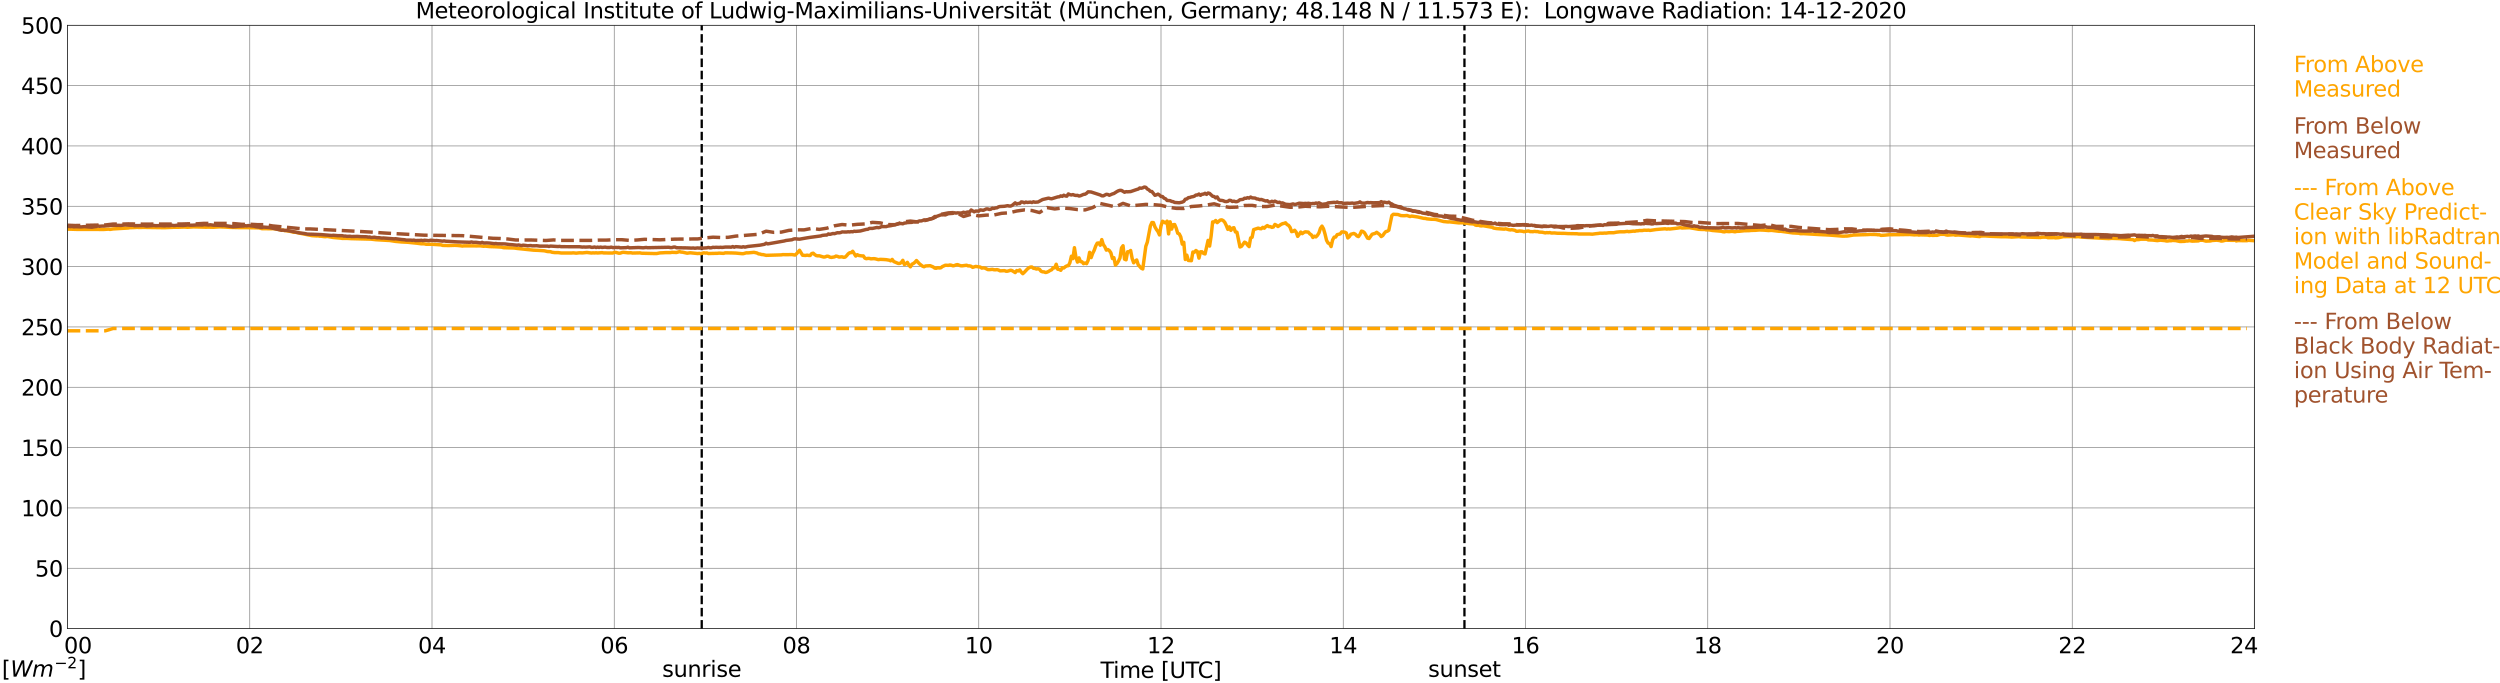 <?xml version="1.0" encoding="utf-8" standalone="no"?>
<!DOCTYPE svg PUBLIC "-//W3C//DTD SVG 1.1//EN"
  "http://www.w3.org/Graphics/SVG/1.1/DTD/svg11.dtd">
<svg xmlns:xlink="http://www.w3.org/1999/xlink" width="1085.4pt" height="296.64pt" viewBox="0 0 1085.4 296.64" xmlns="http://www.w3.org/2000/svg" version="1.1">
 <defs>
  <style type="text/css">*{stroke-linejoin: round; stroke-linecap: butt}</style>
 </defs>
 <g id="figure_1">
  <g id="patch_1">
   <path d="M 0 296.64 
L 1085.4 296.64 
L 1085.4 0 
L 0 0 
z
" style="fill: #ffffff"/>
  </g>
  <g id="axes_1">
   <g id="patch_2">
    <path d="M 29.306 272.909 
L 978.814 272.909 
L 978.814 10.976 
L 29.306 10.976 
z
" style="fill: #ffffff"/>
   </g>
   <g id="patch_3">
    <path d="M 978.814 272.909 
L 978.814 272.909 
L 978.814 10.976 
L 978.814 10.976 
z
" clip-path="url(#p6759f2edbc)" style="fill: #d3d3d3; opacity: 0.25; stroke: #d3d3d3; stroke-linejoin: miter"/>
   </g>
   <g id="matplotlib.axis_1">
    <g id="xtick_1">
     <g id="line2d_1">
      <path d="M 29.306 272.909 
L 29.306 10.976 
" clip-path="url(#p6759f2edbc)" style="fill: none; stroke: #808080; stroke-width: 0.3; stroke-linecap: square"/>
     </g>
     <g id="line2d_2"/>
     <g id="text_1">
      <!--    00 -->
      <g transform="translate(18.733 283.627) scale(0.095 -0.095)">
       <defs>
        <path id="DejaVuSans-20" transform="scale(0.016)"/>
        <path id="DejaVuSans-30" d="M 2034 4250 
Q 1547 4250 1301 3770 
Q 1056 3291 1056 2328 
Q 1056 1369 1301 889 
Q 1547 409 2034 409 
Q 2525 409 2770 889 
Q 3016 1369 3016 2328 
Q 3016 3291 2770 3770 
Q 2525 4250 2034 4250 
z
M 2034 4750 
Q 2819 4750 3233 4129 
Q 3647 3509 3647 2328 
Q 3647 1150 3233 529 
Q 2819 -91 2034 -91 
Q 1250 -91 836 529 
Q 422 1150 422 2328 
Q 422 3509 836 4129 
Q 1250 4750 2034 4750 
z
" transform="scale(0.016)"/>
       </defs>
       <use xlink:href="#DejaVuSans-20"/>
       <use xlink:href="#DejaVuSans-20" transform="translate(31.787 0)"/>
       <use xlink:href="#DejaVuSans-20" transform="translate(63.574 0)"/>
       <use xlink:href="#DejaVuSans-30" transform="translate(95.361 0)"/>
       <use xlink:href="#DejaVuSans-30" transform="translate(158.984 0)"/>
      </g>
     </g>
    </g>
    <g id="xtick_2">
     <g id="line2d_3">
      <path d="M 108.431 272.909 
L 108.431 10.976 
" clip-path="url(#p6759f2edbc)" style="fill: none; stroke: #808080; stroke-width: 0.3; stroke-linecap: square"/>
     </g>
     <g id="line2d_4"/>
     <g id="text_2">
      <!-- 02 -->
      <g transform="translate(102.387 283.627) scale(0.095 -0.095)">
       <defs>
        <path id="DejaVuSans-32" d="M 1228 531 
L 3431 531 
L 3431 0 
L 469 0 
L 469 531 
Q 828 903 1448 1529 
Q 2069 2156 2228 2338 
Q 2531 2678 2651 2914 
Q 2772 3150 2772 3378 
Q 2772 3750 2511 3984 
Q 2250 4219 1831 4219 
Q 1534 4219 1204 4116 
Q 875 4013 500 3803 
L 500 4441 
Q 881 4594 1212 4672 
Q 1544 4750 1819 4750 
Q 2544 4750 2975 4387 
Q 3406 4025 3406 3419 
Q 3406 3131 3298 2873 
Q 3191 2616 2906 2266 
Q 2828 2175 2409 1742 
Q 1991 1309 1228 531 
z
" transform="scale(0.016)"/>
       </defs>
       <use xlink:href="#DejaVuSans-30"/>
       <use xlink:href="#DejaVuSans-32" transform="translate(63.623 0)"/>
      </g>
     </g>
    </g>
    <g id="xtick_3">
     <g id="line2d_5">
      <path d="M 187.557 272.909 
L 187.557 10.976 
" clip-path="url(#p6759f2edbc)" style="fill: none; stroke: #808080; stroke-width: 0.3; stroke-linecap: square"/>
     </g>
     <g id="line2d_6"/>
     <g id="text_3">
      <!-- 04 -->
      <g transform="translate(181.513 283.627) scale(0.095 -0.095)">
       <defs>
        <path id="DejaVuSans-34" d="M 2419 4116 
L 825 1625 
L 2419 1625 
L 2419 4116 
z
M 2253 4666 
L 3047 4666 
L 3047 1625 
L 3713 1625 
L 3713 1100 
L 3047 1100 
L 3047 0 
L 2419 0 
L 2419 1100 
L 313 1100 
L 313 1709 
L 2253 4666 
z
" transform="scale(0.016)"/>
       </defs>
       <use xlink:href="#DejaVuSans-30"/>
       <use xlink:href="#DejaVuSans-34" transform="translate(63.623 0)"/>
      </g>
     </g>
    </g>
    <g id="xtick_4">
     <g id="line2d_7">
      <path d="M 266.683 272.909 
L 266.683 10.976 
" clip-path="url(#p6759f2edbc)" style="fill: none; stroke: #808080; stroke-width: 0.3; stroke-linecap: square"/>
     </g>
     <g id="line2d_8"/>
     <g id="text_4">
      <!-- 06 -->
      <g transform="translate(260.638 283.627) scale(0.095 -0.095)">
       <defs>
        <path id="DejaVuSans-36" d="M 2113 2584 
Q 1688 2584 1439 2293 
Q 1191 2003 1191 1497 
Q 1191 994 1439 701 
Q 1688 409 2113 409 
Q 2538 409 2786 701 
Q 3034 994 3034 1497 
Q 3034 2003 2786 2293 
Q 2538 2584 2113 2584 
z
M 3366 4563 
L 3366 3988 
Q 3128 4100 2886 4159 
Q 2644 4219 2406 4219 
Q 1781 4219 1451 3797 
Q 1122 3375 1075 2522 
Q 1259 2794 1537 2939 
Q 1816 3084 2150 3084 
Q 2853 3084 3261 2657 
Q 3669 2231 3669 1497 
Q 3669 778 3244 343 
Q 2819 -91 2113 -91 
Q 1303 -91 875 529 
Q 447 1150 447 2328 
Q 447 3434 972 4092 
Q 1497 4750 2381 4750 
Q 2619 4750 2861 4703 
Q 3103 4656 3366 4563 
z
" transform="scale(0.016)"/>
       </defs>
       <use xlink:href="#DejaVuSans-30"/>
       <use xlink:href="#DejaVuSans-36" transform="translate(63.623 0)"/>
      </g>
     </g>
    </g>
    <g id="xtick_5">
     <g id="line2d_9">
      <path d="M 345.808 272.909 
L 345.808 10.976 
" clip-path="url(#p6759f2edbc)" style="fill: none; stroke: #808080; stroke-width: 0.3; stroke-linecap: square"/>
     </g>
     <g id="line2d_10"/>
     <g id="text_5">
      <!-- 08 -->
      <g transform="translate(339.764 283.627) scale(0.095 -0.095)">
       <defs>
        <path id="DejaVuSans-38" d="M 2034 2216 
Q 1584 2216 1326 1975 
Q 1069 1734 1069 1313 
Q 1069 891 1326 650 
Q 1584 409 2034 409 
Q 2484 409 2743 651 
Q 3003 894 3003 1313 
Q 3003 1734 2745 1975 
Q 2488 2216 2034 2216 
z
M 1403 2484 
Q 997 2584 770 2862 
Q 544 3141 544 3541 
Q 544 4100 942 4425 
Q 1341 4750 2034 4750 
Q 2731 4750 3128 4425 
Q 3525 4100 3525 3541 
Q 3525 3141 3298 2862 
Q 3072 2584 2669 2484 
Q 3125 2378 3379 2068 
Q 3634 1759 3634 1313 
Q 3634 634 3220 271 
Q 2806 -91 2034 -91 
Q 1263 -91 848 271 
Q 434 634 434 1313 
Q 434 1759 690 2068 
Q 947 2378 1403 2484 
z
M 1172 3481 
Q 1172 3119 1398 2916 
Q 1625 2713 2034 2713 
Q 2441 2713 2670 2916 
Q 2900 3119 2900 3481 
Q 2900 3844 2670 4047 
Q 2441 4250 2034 4250 
Q 1625 4250 1398 4047 
Q 1172 3844 1172 3481 
z
" transform="scale(0.016)"/>
       </defs>
       <use xlink:href="#DejaVuSans-30"/>
       <use xlink:href="#DejaVuSans-38" transform="translate(63.623 0)"/>
      </g>
     </g>
    </g>
    <g id="xtick_6">
     <g id="line2d_11">
      <path d="M 424.934 272.909 
L 424.934 10.976 
" clip-path="url(#p6759f2edbc)" style="fill: none; stroke: #808080; stroke-width: 0.3; stroke-linecap: square"/>
     </g>
     <g id="line2d_12"/>
     <g id="text_6">
      <!-- 10 -->
      <g transform="translate(418.89 283.627) scale(0.095 -0.095)">
       <defs>
        <path id="DejaVuSans-31" d="M 794 531 
L 1825 531 
L 1825 4091 
L 703 3866 
L 703 4441 
L 1819 4666 
L 2450 4666 
L 2450 531 
L 3481 531 
L 3481 0 
L 794 0 
L 794 531 
z
" transform="scale(0.016)"/>
       </defs>
       <use xlink:href="#DejaVuSans-31"/>
       <use xlink:href="#DejaVuSans-30" transform="translate(63.623 0)"/>
      </g>
     </g>
    </g>
    <g id="xtick_7">
     <g id="line2d_13">
      <path d="M 504.06 272.909 
L 504.06 10.976 
" clip-path="url(#p6759f2edbc)" style="fill: none; stroke: #808080; stroke-width: 0.3; stroke-linecap: square"/>
     </g>
     <g id="line2d_14"/>
     <g id="text_7">
      <!-- 12 -->
      <g transform="translate(498.015 283.627) scale(0.095 -0.095)">
       <use xlink:href="#DejaVuSans-31"/>
       <use xlink:href="#DejaVuSans-32" transform="translate(63.623 0)"/>
      </g>
     </g>
    </g>
    <g id="xtick_8">
     <g id="line2d_15">
      <path d="M 583.185 272.909 
L 583.185 10.976 
" clip-path="url(#p6759f2edbc)" style="fill: none; stroke: #808080; stroke-width: 0.3; stroke-linecap: square"/>
     </g>
     <g id="line2d_16"/>
     <g id="text_8">
      <!-- 14 -->
      <g transform="translate(577.141 283.627) scale(0.095 -0.095)">
       <use xlink:href="#DejaVuSans-31"/>
       <use xlink:href="#DejaVuSans-34" transform="translate(63.623 0)"/>
      </g>
     </g>
    </g>
    <g id="xtick_9">
     <g id="line2d_17">
      <path d="M 662.311 272.909 
L 662.311 10.976 
" clip-path="url(#p6759f2edbc)" style="fill: none; stroke: #808080; stroke-width: 0.3; stroke-linecap: square"/>
     </g>
     <g id="line2d_18"/>
     <g id="text_9">
      <!-- 16 -->
      <g transform="translate(656.267 283.627) scale(0.095 -0.095)">
       <use xlink:href="#DejaVuSans-31"/>
       <use xlink:href="#DejaVuSans-36" transform="translate(63.623 0)"/>
      </g>
     </g>
    </g>
    <g id="xtick_10">
     <g id="line2d_19">
      <path d="M 741.437 272.909 
L 741.437 10.976 
" clip-path="url(#p6759f2edbc)" style="fill: none; stroke: #808080; stroke-width: 0.3; stroke-linecap: square"/>
     </g>
     <g id="line2d_20"/>
     <g id="text_10">
      <!-- 18 -->
      <g transform="translate(735.392 283.627) scale(0.095 -0.095)">
       <use xlink:href="#DejaVuSans-31"/>
       <use xlink:href="#DejaVuSans-38" transform="translate(63.623 0)"/>
      </g>
     </g>
    </g>
    <g id="xtick_11">
     <g id="line2d_21">
      <path d="M 820.562 272.909 
L 820.562 10.976 
" clip-path="url(#p6759f2edbc)" style="fill: none; stroke: #808080; stroke-width: 0.3; stroke-linecap: square"/>
     </g>
     <g id="line2d_22"/>
     <g id="text_11">
      <!-- 20 -->
      <g transform="translate(814.518 283.627) scale(0.095 -0.095)">
       <use xlink:href="#DejaVuSans-32"/>
       <use xlink:href="#DejaVuSans-30" transform="translate(63.623 0)"/>
      </g>
     </g>
    </g>
    <g id="xtick_12">
     <g id="line2d_23">
      <path d="M 899.688 272.909 
L 899.688 10.976 
" clip-path="url(#p6759f2edbc)" style="fill: none; stroke: #808080; stroke-width: 0.3; stroke-linecap: square"/>
     </g>
     <g id="line2d_24"/>
     <g id="text_12">
      <!-- 22 -->
      <g transform="translate(893.644 283.627) scale(0.095 -0.095)">
       <use xlink:href="#DejaVuSans-32"/>
       <use xlink:href="#DejaVuSans-32" transform="translate(63.623 0)"/>
      </g>
     </g>
    </g>
    <g id="xtick_13">
     <g id="line2d_25">
      <path d="M 978.814 272.909 
L 978.814 10.976 
" clip-path="url(#p6759f2edbc)" style="fill: none; stroke: #808080; stroke-width: 0.3; stroke-linecap: square"/>
     </g>
     <g id="line2d_26"/>
     <g id="text_13">
      <!-- 24    -->
      <g transform="translate(968.241 283.627) scale(0.095 -0.095)">
       <use xlink:href="#DejaVuSans-32"/>
       <use xlink:href="#DejaVuSans-34" transform="translate(63.623 0)"/>
       <use xlink:href="#DejaVuSans-20" transform="translate(127.246 0)"/>
       <use xlink:href="#DejaVuSans-20" transform="translate(159.033 0)"/>
       <use xlink:href="#DejaVuSans-20" transform="translate(190.82 0)"/>
      </g>
     </g>
    </g>
    <g id="text_14">
     <!-- Time [UTC] -->
     <g transform="translate(477.806 294.322) scale(0.095 -0.095)">
      <defs>
       <path id="DejaVuSans-54" d="M -19 4666 
L 3928 4666 
L 3928 4134 
L 2272 4134 
L 2272 0 
L 1638 0 
L 1638 4134 
L -19 4134 
L -19 4666 
z
" transform="scale(0.016)"/>
       <path id="DejaVuSans-69" d="M 603 3500 
L 1178 3500 
L 1178 0 
L 603 0 
L 603 3500 
z
M 603 4863 
L 1178 4863 
L 1178 4134 
L 603 4134 
L 603 4863 
z
" transform="scale(0.016)"/>
       <path id="DejaVuSans-6d" d="M 3328 2828 
Q 3544 3216 3844 3400 
Q 4144 3584 4550 3584 
Q 5097 3584 5394 3201 
Q 5691 2819 5691 2113 
L 5691 0 
L 5113 0 
L 5113 2094 
Q 5113 2597 4934 2840 
Q 4756 3084 4391 3084 
Q 3944 3084 3684 2787 
Q 3425 2491 3425 1978 
L 3425 0 
L 2847 0 
L 2847 2094 
Q 2847 2600 2669 2842 
Q 2491 3084 2119 3084 
Q 1678 3084 1418 2786 
Q 1159 2488 1159 1978 
L 1159 0 
L 581 0 
L 581 3500 
L 1159 3500 
L 1159 2956 
Q 1356 3278 1631 3431 
Q 1906 3584 2284 3584 
Q 2666 3584 2933 3390 
Q 3200 3197 3328 2828 
z
" transform="scale(0.016)"/>
       <path id="DejaVuSans-65" d="M 3597 1894 
L 3597 1613 
L 953 1613 
Q 991 1019 1311 708 
Q 1631 397 2203 397 
Q 2534 397 2845 478 
Q 3156 559 3463 722 
L 3463 178 
Q 3153 47 2828 -22 
Q 2503 -91 2169 -91 
Q 1331 -91 842 396 
Q 353 884 353 1716 
Q 353 2575 817 3079 
Q 1281 3584 2069 3584 
Q 2775 3584 3186 3129 
Q 3597 2675 3597 1894 
z
M 3022 2063 
Q 3016 2534 2758 2815 
Q 2500 3097 2075 3097 
Q 1594 3097 1305 2825 
Q 1016 2553 972 2059 
L 3022 2063 
z
" transform="scale(0.016)"/>
       <path id="DejaVuSans-5b" d="M 550 4863 
L 1875 4863 
L 1875 4416 
L 1125 4416 
L 1125 -397 
L 1875 -397 
L 1875 -844 
L 550 -844 
L 550 4863 
z
" transform="scale(0.016)"/>
       <path id="DejaVuSans-55" d="M 556 4666 
L 1191 4666 
L 1191 1831 
Q 1191 1081 1462 751 
Q 1734 422 2344 422 
Q 2950 422 3222 751 
Q 3494 1081 3494 1831 
L 3494 4666 
L 4128 4666 
L 4128 1753 
Q 4128 841 3676 375 
Q 3225 -91 2344 -91 
Q 1459 -91 1007 375 
Q 556 841 556 1753 
L 556 4666 
z
" transform="scale(0.016)"/>
       <path id="DejaVuSans-43" d="M 4122 4306 
L 4122 3641 
Q 3803 3938 3442 4084 
Q 3081 4231 2675 4231 
Q 1875 4231 1450 3742 
Q 1025 3253 1025 2328 
Q 1025 1406 1450 917 
Q 1875 428 2675 428 
Q 3081 428 3442 575 
Q 3803 722 4122 1019 
L 4122 359 
Q 3791 134 3420 21 
Q 3050 -91 2638 -91 
Q 1578 -91 968 557 
Q 359 1206 359 2328 
Q 359 3453 968 4101 
Q 1578 4750 2638 4750 
Q 3056 4750 3426 4639 
Q 3797 4528 4122 4306 
z
" transform="scale(0.016)"/>
       <path id="DejaVuSans-5d" d="M 1947 4863 
L 1947 -844 
L 622 -844 
L 622 -397 
L 1369 -397 
L 1369 4416 
L 622 4416 
L 622 4863 
L 1947 4863 
z
" transform="scale(0.016)"/>
      </defs>
      <use xlink:href="#DejaVuSans-54"/>
      <use xlink:href="#DejaVuSans-69" transform="translate(57.959 0)"/>
      <use xlink:href="#DejaVuSans-6d" transform="translate(85.742 0)"/>
      <use xlink:href="#DejaVuSans-65" transform="translate(183.154 0)"/>
      <use xlink:href="#DejaVuSans-20" transform="translate(244.678 0)"/>
      <use xlink:href="#DejaVuSans-5b" transform="translate(276.465 0)"/>
      <use xlink:href="#DejaVuSans-55" transform="translate(315.479 0)"/>
      <use xlink:href="#DejaVuSans-54" transform="translate(388.672 0)"/>
      <use xlink:href="#DejaVuSans-43" transform="translate(443.881 0)"/>
      <use xlink:href="#DejaVuSans-5d" transform="translate(513.705 0)"/>
     </g>
    </g>
   </g>
   <g id="matplotlib.axis_2">
    <g id="ytick_1">
     <g id="line2d_27">
      <path d="M 29.306 272.909 
L 978.814 272.909 
" clip-path="url(#p6759f2edbc)" style="fill: none; stroke: #808080; stroke-width: 0.3; stroke-linecap: square"/>
     </g>
     <g id="line2d_28"/>
     <g id="text_15">
      <!-- 0 -->
      <g transform="translate(21.261 276.518) scale(0.095 -0.095)">
       <use xlink:href="#DejaVuSans-30"/>
      </g>
     </g>
    </g>
    <g id="ytick_2">
     <g id="line2d_29">
      <path d="M 29.306 246.715 
L 978.814 246.715 
" clip-path="url(#p6759f2edbc)" style="fill: none; stroke: #808080; stroke-width: 0.3; stroke-linecap: square"/>
     </g>
     <g id="line2d_30"/>
     <g id="text_16">
      <!-- 50 -->
      <g transform="translate(15.217 250.325) scale(0.095 -0.095)">
       <defs>
        <path id="DejaVuSans-35" d="M 691 4666 
L 3169 4666 
L 3169 4134 
L 1269 4134 
L 1269 2991 
Q 1406 3038 1543 3061 
Q 1681 3084 1819 3084 
Q 2600 3084 3056 2656 
Q 3513 2228 3513 1497 
Q 3513 744 3044 326 
Q 2575 -91 1722 -91 
Q 1428 -91 1123 -41 
Q 819 9 494 109 
L 494 744 
Q 775 591 1075 516 
Q 1375 441 1709 441 
Q 2250 441 2565 725 
Q 2881 1009 2881 1497 
Q 2881 1984 2565 2268 
Q 2250 2553 1709 2553 
Q 1456 2553 1204 2497 
Q 953 2441 691 2322 
L 691 4666 
z
" transform="scale(0.016)"/>
       </defs>
       <use xlink:href="#DejaVuSans-35"/>
       <use xlink:href="#DejaVuSans-30" transform="translate(63.623 0)"/>
      </g>
     </g>
    </g>
    <g id="ytick_3">
     <g id="line2d_31">
      <path d="M 29.306 220.522 
L 978.814 220.522 
" clip-path="url(#p6759f2edbc)" style="fill: none; stroke: #808080; stroke-width: 0.3; stroke-linecap: square"/>
     </g>
     <g id="line2d_32"/>
     <g id="text_17">
      <!-- 100 -->
      <g transform="translate(9.173 224.131) scale(0.095 -0.095)">
       <use xlink:href="#DejaVuSans-31"/>
       <use xlink:href="#DejaVuSans-30" transform="translate(63.623 0)"/>
       <use xlink:href="#DejaVuSans-30" transform="translate(127.246 0)"/>
      </g>
     </g>
    </g>
    <g id="ytick_4">
     <g id="line2d_33">
      <path d="M 29.306 194.329 
L 978.814 194.329 
" clip-path="url(#p6759f2edbc)" style="fill: none; stroke: #808080; stroke-width: 0.3; stroke-linecap: square"/>
     </g>
     <g id="line2d_34"/>
     <g id="text_18">
      <!-- 150 -->
      <g transform="translate(9.173 197.938) scale(0.095 -0.095)">
       <use xlink:href="#DejaVuSans-31"/>
       <use xlink:href="#DejaVuSans-35" transform="translate(63.623 0)"/>
       <use xlink:href="#DejaVuSans-30" transform="translate(127.246 0)"/>
      </g>
     </g>
    </g>
    <g id="ytick_5">
     <g id="line2d_35">
      <path d="M 29.306 168.136 
L 978.814 168.136 
" clip-path="url(#p6759f2edbc)" style="fill: none; stroke: #808080; stroke-width: 0.3; stroke-linecap: square"/>
     </g>
     <g id="line2d_36"/>
     <g id="text_19">
      <!-- 200 -->
      <g transform="translate(9.173 171.745) scale(0.095 -0.095)">
       <use xlink:href="#DejaVuSans-32"/>
       <use xlink:href="#DejaVuSans-30" transform="translate(63.623 0)"/>
       <use xlink:href="#DejaVuSans-30" transform="translate(127.246 0)"/>
      </g>
     </g>
    </g>
    <g id="ytick_6">
     <g id="line2d_37">
      <path d="M 29.306 141.942 
L 978.814 141.942 
" clip-path="url(#p6759f2edbc)" style="fill: none; stroke: #808080; stroke-width: 0.3; stroke-linecap: square"/>
     </g>
     <g id="line2d_38"/>
     <g id="text_20">
      <!-- 250 -->
      <g transform="translate(9.173 145.551) scale(0.095 -0.095)">
       <use xlink:href="#DejaVuSans-32"/>
       <use xlink:href="#DejaVuSans-35" transform="translate(63.623 0)"/>
       <use xlink:href="#DejaVuSans-30" transform="translate(127.246 0)"/>
      </g>
     </g>
    </g>
    <g id="ytick_7">
     <g id="line2d_39">
      <path d="M 29.306 115.749 
L 978.814 115.749 
" clip-path="url(#p6759f2edbc)" style="fill: none; stroke: #808080; stroke-width: 0.3; stroke-linecap: square"/>
     </g>
     <g id="line2d_40"/>
     <g id="text_21">
      <!-- 300 -->
      <g transform="translate(9.173 119.358) scale(0.095 -0.095)">
       <defs>
        <path id="DejaVuSans-33" d="M 2597 2516 
Q 3050 2419 3304 2112 
Q 3559 1806 3559 1356 
Q 3559 666 3084 287 
Q 2609 -91 1734 -91 
Q 1441 -91 1130 -33 
Q 819 25 488 141 
L 488 750 
Q 750 597 1062 519 
Q 1375 441 1716 441 
Q 2309 441 2620 675 
Q 2931 909 2931 1356 
Q 2931 1769 2642 2001 
Q 2353 2234 1838 2234 
L 1294 2234 
L 1294 2753 
L 1863 2753 
Q 2328 2753 2575 2939 
Q 2822 3125 2822 3475 
Q 2822 3834 2567 4026 
Q 2313 4219 1838 4219 
Q 1578 4219 1281 4162 
Q 984 4106 628 3988 
L 628 4550 
Q 988 4650 1302 4700 
Q 1616 4750 1894 4750 
Q 2613 4750 3031 4423 
Q 3450 4097 3450 3541 
Q 3450 3153 3228 2886 
Q 3006 2619 2597 2516 
z
" transform="scale(0.016)"/>
       </defs>
       <use xlink:href="#DejaVuSans-33"/>
       <use xlink:href="#DejaVuSans-30" transform="translate(63.623 0)"/>
       <use xlink:href="#DejaVuSans-30" transform="translate(127.246 0)"/>
      </g>
     </g>
    </g>
    <g id="ytick_8">
     <g id="line2d_41">
      <path d="M 29.306 89.556 
L 978.814 89.556 
" clip-path="url(#p6759f2edbc)" style="fill: none; stroke: #808080; stroke-width: 0.3; stroke-linecap: square"/>
     </g>
     <g id="line2d_42"/>
     <g id="text_22">
      <!-- 350 -->
      <g transform="translate(9.173 93.165) scale(0.095 -0.095)">
       <use xlink:href="#DejaVuSans-33"/>
       <use xlink:href="#DejaVuSans-35" transform="translate(63.623 0)"/>
       <use xlink:href="#DejaVuSans-30" transform="translate(127.246 0)"/>
      </g>
     </g>
    </g>
    <g id="ytick_9">
     <g id="line2d_43">
      <path d="M 29.306 63.362 
L 978.814 63.362 
" clip-path="url(#p6759f2edbc)" style="fill: none; stroke: #808080; stroke-width: 0.3; stroke-linecap: square"/>
     </g>
     <g id="line2d_44"/>
     <g id="text_23">
      <!-- 400 -->
      <g transform="translate(9.173 66.972) scale(0.095 -0.095)">
       <use xlink:href="#DejaVuSans-34"/>
       <use xlink:href="#DejaVuSans-30" transform="translate(63.623 0)"/>
       <use xlink:href="#DejaVuSans-30" transform="translate(127.246 0)"/>
      </g>
     </g>
    </g>
    <g id="ytick_10">
     <g id="line2d_45">
      <path d="M 29.306 37.169 
L 978.814 37.169 
" clip-path="url(#p6759f2edbc)" style="fill: none; stroke: #808080; stroke-width: 0.3; stroke-linecap: square"/>
     </g>
     <g id="line2d_46"/>
     <g id="text_24">
      <!-- 450 -->
      <g transform="translate(9.173 40.778) scale(0.095 -0.095)">
       <use xlink:href="#DejaVuSans-34"/>
       <use xlink:href="#DejaVuSans-35" transform="translate(63.623 0)"/>
       <use xlink:href="#DejaVuSans-30" transform="translate(127.246 0)"/>
      </g>
     </g>
    </g>
    <g id="ytick_11">
     <g id="line2d_47">
      <path d="M 29.306 10.976 
L 978.814 10.976 
" clip-path="url(#p6759f2edbc)" style="fill: none; stroke: #808080; stroke-width: 0.3; stroke-linecap: square"/>
     </g>
     <g id="line2d_48"/>
     <g id="text_25">
      <!-- 500 -->
      <g transform="translate(9.173 14.585) scale(0.095 -0.095)">
       <use xlink:href="#DejaVuSans-35"/>
       <use xlink:href="#DejaVuSans-30" transform="translate(63.623 0)"/>
       <use xlink:href="#DejaVuSans-30" transform="translate(127.246 0)"/>
      </g>
     </g>
    </g>
   </g>
   <g id="line2d_49">
    <path d="M 304.663 272.909 
L 304.663 10.976 
" clip-path="url(#p6759f2edbc)" style="fill: none; stroke-dasharray: 3.7,1.6; stroke-dashoffset: 0; stroke: #000000"/>
   </g>
   <g id="line2d_50">
    <path d="M 635.804 272.909 
L 635.804 10.976 
" clip-path="url(#p6759f2edbc)" style="fill: none; stroke-dasharray: 3.7,1.6; stroke-dashoffset: 0; stroke: #000000"/>
   </g>
   <g id="line2d_51">
    <path d="M 29.306 99.52 
L 30.625 99.509 
L 33.262 99.588 
L 45.131 99.619 
L 47.109 99.483 
L 47.768 99.598 
L 49.087 99.394 
L 55.681 98.996 
L 56.34 98.859 
L 58.319 98.797 
L 59.637 98.708 
L 60.297 98.776 
L 62.275 98.729 
L 64.253 98.755 
L 71.506 98.854 
L 75.462 98.671 
L 77.441 98.671 
L 80.078 98.571 
L 81.397 98.671 
L 84.034 98.503 
L 86.013 98.545 
L 89.309 98.639 
L 90.628 98.613 
L 92.606 98.666 
L 95.244 98.493 
L 97.881 98.598 
L 99.86 98.729 
L 104.475 98.828 
L 106.453 98.807 
L 112.388 98.938 
L 113.707 99.268 
L 117.003 99.305 
L 118.982 99.289 
L 120.3 99.499 
L 122.278 99.871 
L 123.597 100.085 
L 125.575 100.358 
L 126.894 100.662 
L 127.553 100.85 
L 128.213 100.829 
L 130.191 101.254 
L 135.466 102.307 
L 137.444 102.437 
L 138.104 102.401 
L 138.763 102.547 
L 139.422 102.553 
L 140.741 102.736 
L 141.4 102.752 
L 142.06 102.652 
L 144.697 103.108 
L 147.994 103.412 
L 148.654 103.522 
L 150.632 103.501 
L 152.61 103.611 
L 161.182 103.841 
L 163.16 104.072 
L 168.435 104.381 
L 169.094 104.397 
L 171.732 104.811 
L 174.37 105.057 
L 177.007 105.183 
L 178.326 105.324 
L 180.963 105.591 
L 182.941 105.853 
L 184.26 105.864 
L 184.92 106.042 
L 187.557 106.057 
L 191.513 106.314 
L 192.173 106.55 
L 194.81 106.607 
L 197.448 106.518 
L 198.767 106.587 
L 200.085 106.723 
L 200.745 106.833 
L 201.404 106.733 
L 206.679 106.765 
L 208.657 106.759 
L 209.976 106.922 
L 210.635 106.854 
L 212.614 107.063 
L 215.251 107.147 
L 217.889 107.309 
L 218.548 107.535 
L 222.504 107.66 
L 223.164 107.666 
L 224.482 107.86 
L 231.736 108.624 
L 233.714 108.703 
L 236.351 108.886 
L 237.67 109.211 
L 238.989 109.269 
L 239.648 109.52 
L 240.967 109.683 
L 242.286 109.662 
L 243.604 109.834 
L 245.583 109.85 
L 248.22 109.84 
L 248.88 109.772 
L 250.198 109.913 
L 251.517 109.745 
L 252.836 109.803 
L 254.814 109.609 
L 256.792 109.855 
L 257.451 109.772 
L 258.111 109.829 
L 258.77 109.751 
L 259.43 109.834 
L 261.408 109.683 
L 262.067 109.808 
L 266.023 109.861 
L 266.683 109.567 
L 267.342 109.578 
L 268.661 109.934 
L 269.32 109.903 
L 269.98 109.635 
L 270.639 109.536 
L 271.958 109.677 
L 272.617 109.761 
L 273.936 109.724 
L 274.595 109.866 
L 277.892 109.787 
L 278.552 109.939 
L 284.486 110.086 
L 285.145 110.075 
L 286.464 109.803 
L 287.783 109.74 
L 289.102 109.667 
L 290.42 109.672 
L 291.08 109.667 
L 291.739 109.546 
L 293.717 109.625 
L 295.036 109.248 
L 295.696 109.447 
L 296.355 109.489 
L 298.333 109.929 
L 299.652 109.745 
L 302.949 110.081 
L 303.608 109.992 
L 304.267 110.133 
L 305.586 109.766 
L 306.246 109.887 
L 306.905 109.819 
L 307.564 110.07 
L 309.543 110.013 
L 311.521 109.976 
L 312.18 109.892 
L 314.158 110.007 
L 314.818 109.782 
L 317.455 109.808 
L 319.433 109.882 
L 322.071 110.128 
L 322.73 110.123 
L 324.049 109.761 
L 324.708 109.798 
L 327.346 109.552 
L 328.665 109.845 
L 329.324 110.217 
L 329.983 110.295 
L 330.643 110.521 
L 331.302 110.536 
L 332.621 110.856 
L 339.215 110.657 
L 339.874 110.547 
L 341.852 110.568 
L 343.83 110.521 
L 345.149 110.736 
L 345.808 110.201 
L 347.127 108.666 
L 348.446 110.825 
L 349.765 110.908 
L 350.424 110.767 
L 351.083 110.903 
L 351.743 110.914 
L 352.402 110.081 
L 353.062 109.934 
L 353.721 110.531 
L 354.38 110.971 
L 355.04 111.081 
L 355.699 111.045 
L 357.018 111.438 
L 357.677 111.61 
L 358.337 111.511 
L 358.996 111.217 
L 359.655 111.286 
L 360.315 111.642 
L 360.974 111.757 
L 362.293 111.537 
L 362.952 111.181 
L 363.612 111.312 
L 364.271 111.605 
L 365.59 111.495 
L 366.249 111.72 
L 366.909 111.647 
L 367.568 111.029 
L 368.227 110.227 
L 368.887 109.735 
L 369.546 109.693 
L 370.206 109.096 
L 371.524 111.16 
L 372.184 110.573 
L 372.843 110.919 
L 374.162 111.102 
L 374.821 111.102 
L 375.481 112.071 
L 376.14 112.323 
L 376.799 112.187 
L 377.459 112.202 
L 378.118 112.38 
L 379.437 112.291 
L 380.096 112.386 
L 381.415 112.742 
L 382.074 112.6 
L 383.393 112.648 
L 384.712 112.737 
L 386.031 112.957 
L 386.69 113.24 
L 387.349 112.627 
L 388.009 113.538 
L 389.987 114.387 
L 390.646 114.371 
L 391.306 113.978 
L 391.965 113.02 
L 392.624 114.848 
L 393.284 114.523 
L 393.943 113.9 
L 394.603 115.105 
L 395.262 115.838 
L 395.921 114.712 
L 396.581 114.387 
L 397.24 113.868 
L 397.899 113.114 
L 399.218 114.565 
L 400.537 115.566 
L 401.196 115.812 
L 401.856 115.466 
L 403.834 115.351 
L 405.153 115.896 
L 405.812 116.399 
L 406.471 116.482 
L 407.131 116.226 
L 407.79 116.341 
L 408.45 116.273 
L 409.109 115.749 
L 410.428 115.152 
L 411.746 115.209 
L 412.406 115.036 
L 413.065 115.157 
L 413.725 115.408 
L 414.384 115.293 
L 415.043 115.005 
L 415.703 114.874 
L 417.022 115.372 
L 417.681 115.414 
L 419.659 115.157 
L 420.318 115.445 
L 420.978 115.429 
L 421.637 115.623 
L 422.297 116.074 
L 423.615 115.665 
L 425.593 115.948 
L 426.253 116.409 
L 426.912 116.294 
L 427.572 116.378 
L 428.89 117.043 
L 429.55 117.069 
L 430.869 116.938 
L 431.528 117.111 
L 432.187 117.142 
L 432.847 117.059 
L 433.506 117.237 
L 434.165 117.593 
L 436.144 117.499 
L 436.803 117.766 
L 437.462 117.729 
L 438.781 117.321 
L 439.44 117.514 
L 440.759 118.342 
L 441.419 117.472 
L 442.078 117.645 
L 442.737 117.205 
L 443.397 118.138 
L 444.056 118.819 
L 444.716 118.216 
L 446.034 116.797 
L 446.694 116.273 
L 447.353 115.958 
L 448.012 115.922 
L 448.672 116.498 
L 449.331 116.545 
L 449.991 116.818 
L 450.65 116.671 
L 451.309 116.912 
L 451.969 117.745 
L 452.628 118.017 
L 453.287 118.038 
L 453.947 118.326 
L 454.606 118.148 
L 455.266 117.839 
L 455.925 117.399 
L 456.584 117.132 
L 457.244 116.241 
L 457.903 116.299 
L 458.563 114.733 
L 459.222 116.891 
L 459.881 116.985 
L 460.541 117.352 
L 461.2 116.252 
L 461.859 116.351 
L 462.519 115.801 
L 463.178 115.435 
L 463.838 115.335 
L 464.497 114.067 
L 465.156 111.238 
L 465.816 112.281 
L 466.475 107.545 
L 467.134 111.747 
L 467.794 113.795 
L 468.453 111.961 
L 469.113 113.564 
L 469.772 113.669 
L 470.431 114.481 
L 471.091 114.177 
L 471.75 114.471 
L 472.409 113.046 
L 473.069 109.552 
L 473.728 111.841 
L 474.388 110.023 
L 475.047 108.692 
L 475.706 106.833 
L 476.366 105.575 
L 477.025 105.481 
L 477.685 106.471 
L 478.344 104.03 
L 479.003 106.162 
L 479.663 107.095 
L 480.322 108.588 
L 480.981 108.341 
L 481.641 108.797 
L 482.3 109.766 
L 482.96 112.239 
L 483.619 111.883 
L 484.278 115.089 
L 484.938 114.413 
L 485.597 113.355 
L 486.256 111.982 
L 486.916 107.624 
L 487.575 106.697 
L 488.235 112.527 
L 488.894 112.8 
L 489.553 109.305 
L 490.213 109.3 
L 490.872 108.75 
L 491.532 112.223 
L 492.191 114.099 
L 492.85 113.381 
L 493.51 112.878 
L 494.169 114.953 
L 495.488 116.435 
L 496.147 116.77 
L 497.466 106.943 
L 498.125 105.125 
L 499.444 98.116 
L 500.103 96.602 
L 500.763 96.649 
L 501.422 98.503 
L 502.082 99.64 
L 502.741 100.536 
L 503.4 101.997 
L 504.06 98.095 
L 504.719 96.057 
L 506.038 96.806 
L 506.697 96.015 
L 507.357 101.552 
L 508.016 96.298 
L 508.675 99.467 
L 509.335 97.56 
L 509.994 97.482 
L 510.654 99.048 
L 511.313 101.254 
L 511.972 101.542 
L 512.632 102.841 
L 513.291 105.995 
L 513.95 105.204 
L 514.61 112.648 
L 515.269 110.783 
L 515.929 113.082 
L 517.247 113.182 
L 517.907 109.421 
L 518.566 109.499 
L 519.226 108.761 
L 519.885 109.237 
L 520.544 112.066 
L 521.204 109.316 
L 521.863 109.311 
L 522.522 110.023 
L 523.182 110.248 
L 524.501 104.36 
L 525.16 106.827 
L 525.819 102.495 
L 526.479 96.35 
L 527.138 96.376 
L 527.797 95.727 
L 528.457 96.654 
L 529.776 95.549 
L 530.435 95.444 
L 531.094 95.79 
L 531.754 96.544 
L 532.413 97.922 
L 533.073 99.582 
L 533.732 98.498 
L 534.391 100.017 
L 535.051 99.048 
L 535.71 98.854 
L 536.369 100.698 
L 537.029 100.824 
L 538.348 107.226 
L 539.007 106.953 
L 540.326 105.135 
L 540.985 105.439 
L 541.644 106.387 
L 542.304 107.063 
L 542.963 103.318 
L 543.623 102.998 
L 544.282 99.692 
L 546.26 99.043 
L 546.919 99.252 
L 547.579 99.305 
L 548.238 98.718 
L 548.898 99.085 
L 549.557 98.383 
L 550.216 97.943 
L 550.876 98.393 
L 551.535 98.383 
L 552.195 98.718 
L 552.854 98.545 
L 553.513 97.445 
L 554.173 97.77 
L 554.832 98.336 
L 556.151 97.45 
L 556.81 97.11 
L 557.47 96.989 
L 558.129 96.738 
L 558.788 97.503 
L 559.448 97.833 
L 560.107 98.739 
L 560.766 100.562 
L 561.426 100.421 
L 562.085 99.975 
L 562.745 100.798 
L 563.404 102.626 
L 564.063 101.788 
L 564.723 100.761 
L 565.382 101.437 
L 566.042 100.944 
L 566.701 100.646 
L 568.02 100.777 
L 568.679 101.547 
L 569.338 101.961 
L 569.998 103.113 
L 570.657 102.547 
L 571.317 102.846 
L 571.976 102.17 
L 572.635 101.117 
L 573.295 99.1 
L 573.954 98.173 
L 574.613 99.326 
L 575.273 101.61 
L 575.932 104.334 
L 576.592 105.518 
L 577.251 105.769 
L 577.91 107.048 
L 578.57 104.166 
L 579.229 102.972 
L 579.889 102.914 
L 580.548 101.877 
L 581.867 101.557 
L 582.526 100.683 
L 583.845 100.793 
L 584.504 101.149 
L 585.164 103.297 
L 585.823 102.731 
L 586.482 101.699 
L 587.801 101.358 
L 588.46 101.694 
L 589.12 102.427 
L 589.779 102.72 
L 590.439 101.809 
L 591.098 100.358 
L 591.757 100.52 
L 592.417 101.07 
L 593.736 103.391 
L 594.395 103.559 
L 595.714 101.694 
L 597.032 101.322 
L 597.692 100.861 
L 599.011 101.856 
L 599.67 102.699 
L 600.329 102.275 
L 600.989 101.306 
L 601.648 100.567 
L 602.307 100.405 
L 602.967 99.954 
L 604.286 93.568 
L 604.945 93.029 
L 606.923 93.134 
L 608.242 93.605 
L 609.561 93.657 
L 610.879 93.558 
L 612.198 94.014 
L 612.858 93.809 
L 615.495 94.192 
L 618.133 94.81 
L 618.792 94.815 
L 619.451 95.009 
L 621.429 95.203 
L 622.748 95.219 
L 623.408 95.292 
L 626.705 96.177 
L 628.683 96.366 
L 629.342 96.324 
L 633.298 96.764 
L 635.276 96.717 
L 635.936 96.926 
L 636.595 96.879 
L 637.914 97.105 
L 639.892 97.251 
L 640.552 97.717 
L 641.211 97.854 
L 641.87 97.749 
L 642.53 98.011 
L 643.189 98.084 
L 643.848 97.985 
L 647.145 98.566 
L 647.805 98.65 
L 648.464 99.027 
L 649.783 99.237 
L 652.42 99.446 
L 653.08 99.488 
L 653.739 99.357 
L 655.058 99.719 
L 655.717 99.834 
L 656.377 99.729 
L 657.695 100.002 
L 658.355 100.415 
L 659.014 100.41 
L 659.674 100.274 
L 660.992 100.405 
L 661.652 100.599 
L 662.97 100.347 
L 663.63 100.284 
L 664.289 100.552 
L 665.608 100.578 
L 666.267 100.447 
L 666.927 100.557 
L 667.586 100.546 
L 668.246 100.756 
L 669.564 100.819 
L 670.883 101.107 
L 671.542 100.992 
L 672.202 101.049 
L 672.861 100.965 
L 673.521 101.17 
L 674.839 101.133 
L 676.158 101.264 
L 679.455 101.322 
L 680.774 101.416 
L 684.73 101.489 
L 685.389 101.599 
L 690.005 101.589 
L 691.324 101.673 
L 692.643 101.489 
L 693.961 101.353 
L 694.621 101.227 
L 695.939 101.254 
L 696.599 101.17 
L 697.258 101.217 
L 698.577 101.034 
L 700.555 101.049 
L 701.874 100.793 
L 703.193 100.651 
L 705.171 100.641 
L 706.49 100.457 
L 707.149 100.583 
L 708.468 100.431 
L 709.127 100.342 
L 709.786 100.394 
L 710.446 100.216 
L 711.105 100.206 
L 711.765 100.075 
L 713.083 100.08 
L 713.743 99.939 
L 715.062 99.975 
L 715.721 99.912 
L 716.38 100.043 
L 719.018 99.651 
L 720.996 99.472 
L 722.974 99.32 
L 723.633 99.478 
L 724.293 99.352 
L 724.952 99.43 
L 728.249 99.048 
L 729.568 98.833 
L 730.227 98.99 
L 733.524 98.854 
L 737.48 99.551 
L 738.799 99.619 
L 740.118 99.614 
L 740.777 99.813 
L 742.096 99.813 
L 743.415 100.059 
L 746.712 100.347 
L 747.371 100.415 
L 748.031 100.609 
L 748.69 100.672 
L 749.349 100.468 
L 750.668 100.567 
L 751.987 100.436 
L 753.306 100.641 
L 753.965 100.457 
L 755.284 100.405 
L 757.262 100.18 
L 758.581 100.159 
L 759.24 100.153 
L 760.559 100.022 
L 761.878 100.017 
L 763.856 99.839 
L 765.834 99.923 
L 767.812 100.091 
L 769.131 100.012 
L 772.428 100.431 
L 773.087 100.394 
L 778.362 101.128 
L 781 101.264 
L 781.659 101.458 
L 782.978 101.432 
L 789.572 101.83 
L 792.209 101.956 
L 794.187 102.055 
L 796.825 102.265 
L 798.803 102.427 
L 800.122 102.537 
L 802.1 102.474 
L 804.737 102.045 
L 808.034 101.935 
L 810.672 101.856 
L 811.99 101.777 
L 814.628 101.825 
L 815.287 101.94 
L 815.947 101.914 
L 816.606 102.197 
L 817.925 102.123 
L 820.562 101.877 
L 821.222 101.929 
L 822.541 101.877 
L 824.519 101.877 
L 827.816 101.825 
L 829.134 101.809 
L 831.112 101.971 
L 832.431 101.919 
L 833.091 102.06 
L 833.75 101.971 
L 837.047 102.06 
L 837.706 102.244 
L 838.366 102.081 
L 839.025 102.207 
L 840.344 102.155 
L 841.003 102.186 
L 842.322 101.751 
L 844.3 101.756 
L 844.959 102.003 
L 845.619 102.081 
L 848.256 101.893 
L 848.916 102.113 
L 850.235 102.018 
L 855.51 102.474 
L 856.169 102.39 
L 859.466 102.726 
L 860.125 102.453 
L 862.103 102.443 
L 864.082 102.589 
L 868.697 102.778 
L 870.675 102.778 
L 872.653 102.862 
L 873.313 102.94 
L 876.61 102.736 
L 877.269 102.872 
L 880.566 102.956 
L 885.841 103.119 
L 886.5 102.977 
L 888.479 102.94 
L 889.138 103.202 
L 891.116 103.176 
L 891.775 103.166 
L 892.435 103.27 
L 893.754 103.192 
L 895.072 102.909 
L 895.732 102.762 
L 899.688 102.694 
L 901.007 102.83 
L 902.326 102.741 
L 903.644 102.946 
L 915.513 103.6 
L 916.832 103.48 
L 920.129 103.595 
L 921.448 103.721 
L 926.063 104.056 
L 926.723 104.428 
L 927.382 104.072 
L 928.701 104.009 
L 929.36 103.857 
L 931.998 103.841 
L 932.657 104.145 
L 934.635 104.234 
L 936.613 104.465 
L 937.932 104.281 
L 939.91 104.47 
L 940.57 104.638 
L 941.229 104.627 
L 941.888 104.502 
L 942.548 104.528 
L 943.207 104.381 
L 944.526 104.449 
L 946.504 104.853 
L 948.482 104.779 
L 949.142 104.627 
L 949.801 104.653 
L 950.46 104.481 
L 951.779 104.695 
L 954.417 104.596 
L 955.076 104.323 
L 956.395 104.318 
L 957.714 104.69 
L 959.692 104.612 
L 960.351 104.423 
L 962.329 104.287 
L 963.648 104.428 
L 964.307 104.669 
L 964.967 104.627 
L 966.285 104.281 
L 969.582 104.365 
L 970.242 104.261 
L 970.901 104.612 
L 971.561 104.465 
L 975.517 104.491 
L 976.176 104.339 
L 978.154 104.465 
L 978.154 104.465 
" clip-path="url(#p6759f2edbc)" style="fill: none; stroke: #ffa500; stroke-width: 1.5; stroke-linecap: square"/>
   </g>
   <g id="line2d_52">
    <path d="M 29.306 98.325 
L 29.965 98.288 
L 30.625 98.4 
L 31.284 98.308 
L 31.943 98.469 
L 33.262 98.439 
L 35.24 98.514 
L 36.559 98.392 
L 37.878 98.491 
L 39.197 98.603 
L 39.856 98.658 
L 41.175 98.412 
L 41.834 98.349 
L 42.493 98.126 
L 43.153 98.241 
L 44.472 98.134 
L 45.131 98.157 
L 46.45 97.987 
L 48.428 97.847 
L 51.725 97.826 
L 52.384 97.886 
L 54.362 97.664 
L 56.34 97.79 
L 57.659 97.794 
L 58.319 97.972 
L 62.275 97.897 
L 63.594 98.113 
L 64.912 98.034 
L 66.89 97.886 
L 67.55 97.985 
L 69.528 97.935 
L 71.506 98.051 
L 72.166 97.953 
L 73.484 97.976 
L 74.803 97.802 
L 75.462 97.937 
L 76.781 97.805 
L 79.419 97.885 
L 80.737 97.773 
L 81.397 97.661 
L 82.716 97.79 
L 84.034 97.747 
L 85.353 97.655 
L 87.991 97.684 
L 88.65 97.537 
L 90.628 97.691 
L 91.288 97.586 
L 92.606 97.764 
L 94.584 97.8 
L 96.563 97.919 
L 97.222 97.869 
L 101.178 98.437 
L 102.497 98.348 
L 104.475 98.153 
L 105.794 98.116 
L 106.453 97.975 
L 107.113 98.08 
L 107.772 97.925 
L 110.41 98.23 
L 111.069 98.418 
L 113.707 98.774 
L 114.366 98.585 
L 117.003 98.781 
L 122.278 99.976 
L 122.938 99.876 
L 123.597 100.052 
L 124.257 99.982 
L 125.575 100.235 
L 130.191 101.136 
L 132.169 101.37 
L 133.488 101.642 
L 135.466 101.689 
L 139.422 101.845 
L 140.741 101.954 
L 144.038 102.23 
L 144.697 102.139 
L 146.676 102.312 
L 148.654 102.324 
L 149.313 102.51 
L 149.972 102.487 
L 150.632 102.618 
L 151.951 102.57 
L 152.61 102.688 
L 155.247 102.629 
L 156.566 102.735 
L 159.204 102.8 
L 159.863 102.944 
L 160.523 102.883 
L 161.182 103.138 
L 162.501 102.982 
L 163.819 103.232 
L 164.479 103.185 
L 165.798 103.379 
L 166.457 103.324 
L 171.073 103.701 
L 171.732 103.64 
L 174.37 103.987 
L 175.688 104.094 
L 176.348 104.244 
L 178.326 104.242 
L 178.985 104.342 
L 179.645 104.232 
L 180.304 104.431 
L 182.282 104.381 
L 182.941 104.308 
L 183.601 104.471 
L 184.26 104.298 
L 186.238 104.496 
L 186.898 104.292 
L 188.216 104.392 
L 188.876 104.473 
L 189.535 104.425 
L 192.173 104.694 
L 192.832 104.584 
L 193.492 104.727 
L 194.81 104.789 
L 198.767 105.027 
L 204.042 105.198 
L 204.701 105.037 
L 205.36 105.204 
L 206.679 105.192 
L 208.657 105.465 
L 209.317 105.207 
L 209.976 105.498 
L 211.295 105.451 
L 212.614 105.533 
L 214.592 105.788 
L 215.251 105.702 
L 215.91 105.833 
L 219.207 105.9 
L 221.186 106.156 
L 222.504 106.244 
L 224.482 106.462 
L 225.142 106.352 
L 226.461 106.631 
L 227.12 106.435 
L 228.439 106.597 
L 229.098 106.715 
L 230.417 106.605 
L 231.076 106.736 
L 233.054 106.689 
L 234.373 106.857 
L 237.011 106.867 
L 237.67 106.849 
L 238.329 107.01 
L 238.989 106.838 
L 242.286 107.039 
L 242.945 106.965 
L 243.604 107.095 
L 250.858 107.13 
L 251.517 107.111 
L 252.836 107.279 
L 253.495 107.217 
L 254.155 107.285 
L 256.133 107.174 
L 256.792 107.39 
L 257.451 107.383 
L 258.111 107.217 
L 258.77 107.463 
L 259.43 107.284 
L 260.089 107.426 
L 260.748 107.265 
L 261.408 107.433 
L 262.726 107.291 
L 263.386 107.426 
L 264.705 107.45 
L 265.364 107.289 
L 266.023 107.487 
L 266.683 107.505 
L 267.342 107.407 
L 268.002 107.463 
L 268.661 107.402 
L 269.32 107.605 
L 271.958 107.507 
L 272.617 107.316 
L 273.277 107.606 
L 277.233 107.451 
L 279.211 107.589 
L 280.53 107.441 
L 281.189 107.546 
L 290.42 107.349 
L 291.08 107.502 
L 291.739 107.496 
L 292.399 107.28 
L 293.058 107.261 
L 293.717 107.557 
L 298.333 107.634 
L 300.311 107.721 
L 300.971 107.659 
L 301.63 107.776 
L 302.949 107.64 
L 303.608 107.732 
L 304.267 107.577 
L 304.927 107.737 
L 306.246 107.638 
L 306.905 107.595 
L 307.564 107.428 
L 308.224 107.613 
L 308.883 107.564 
L 309.543 107.36 
L 310.202 107.434 
L 310.861 107.359 
L 312.18 107.426 
L 312.839 107.352 
L 313.499 107.432 
L 314.818 107.276 
L 316.796 107.275 
L 317.455 107.325 
L 318.114 107.046 
L 318.774 107.33 
L 319.433 107.084 
L 320.752 107.182 
L 322.071 107.314 
L 322.73 107.101 
L 323.39 107.303 
L 324.708 107.007 
L 329.983 106.436 
L 331.961 106.052 
L 332.621 105.586 
L 333.28 105.897 
L 340.533 104.616 
L 341.193 104.416 
L 343.83 104.087 
L 344.49 103.794 
L 345.149 103.673 
L 346.468 103.79 
L 347.127 103.842 
L 348.446 103.603 
L 350.424 103.259 
L 351.743 103.055 
L 356.359 102.436 
L 357.018 102.198 
L 358.337 102.048 
L 358.996 102.05 
L 359.655 101.565 
L 360.315 101.752 
L 361.634 101.385 
L 362.293 101.46 
L 363.612 101.026 
L 364.271 101.088 
L 364.93 100.974 
L 365.59 100.703 
L 367.568 100.728 
L 368.227 100.62 
L 368.887 100.694 
L 369.546 100.556 
L 370.206 100.642 
L 370.865 100.386 
L 371.524 100.459 
L 373.502 100.289 
L 376.14 99.598 
L 376.799 99.55 
L 377.459 99.15 
L 378.777 99.17 
L 380.756 98.753 
L 381.415 98.866 
L 382.074 98.702 
L 382.734 98.377 
L 384.712 98.399 
L 385.371 98.182 
L 386.69 97.997 
L 388.668 97.547 
L 390.646 97.063 
L 391.306 97.044 
L 391.965 97.183 
L 392.624 96.852 
L 393.284 96.799 
L 393.943 96.632 
L 395.921 96.538 
L 396.581 96.299 
L 397.24 96.362 
L 398.559 96.172 
L 399.218 95.902 
L 399.878 95.932 
L 400.537 95.761 
L 401.196 95.449 
L 401.856 95.535 
L 403.175 95.252 
L 403.834 95.012 
L 404.493 94.927 
L 405.153 94.568 
L 405.812 94.015 
L 406.471 94.022 
L 408.45 93.305 
L 409.768 93.261 
L 410.428 93.313 
L 411.746 92.769 
L 413.725 92.632 
L 414.384 92.365 
L 415.043 92.519 
L 415.703 92.407 
L 417.022 92.499 
L 417.681 92.4 
L 418.34 92.134 
L 419 92.403 
L 419.659 92.143 
L 420.318 92.018 
L 420.978 92.103 
L 421.637 91.175 
L 422.956 91.967 
L 423.615 91.614 
L 424.934 91.664 
L 425.593 91.128 
L 426.912 91.318 
L 428.231 90.699 
L 428.89 90.719 
L 429.55 90.962 
L 430.209 90.823 
L 430.869 90.375 
L 431.528 90.512 
L 432.187 90.278 
L 432.847 90.222 
L 433.506 89.823 
L 434.165 89.661 
L 436.144 89.556 
L 437.462 89.297 
L 438.122 89.451 
L 438.781 89.46 
L 439.44 89.173 
L 440.759 88.067 
L 441.419 88.632 
L 442.078 88.343 
L 442.737 88.364 
L 443.397 87.67 
L 444.056 87.752 
L 444.716 88.041 
L 445.375 87.725 
L 446.034 87.891 
L 447.353 87.748 
L 448.012 87.936 
L 448.672 87.608 
L 449.331 87.804 
L 450.65 87.703 
L 452.628 86.639 
L 455.266 86.013 
L 455.925 86.221 
L 456.584 86.296 
L 459.222 85.485 
L 459.881 85.433 
L 460.541 85.045 
L 461.2 85.244 
L 461.859 84.755 
L 462.519 85.069 
L 463.178 85.172 
L 463.838 84.197 
L 464.497 84.507 
L 465.156 84.652 
L 465.816 84.474 
L 466.475 84.74 
L 467.134 84.859 
L 467.794 84.806 
L 468.453 85.118 
L 469.113 84.97 
L 470.431 84.398 
L 471.091 84.314 
L 471.75 83.915 
L 472.409 83.27 
L 473.728 83.359 
L 477.685 84.647 
L 478.344 84.998 
L 479.003 85.05 
L 480.322 84.357 
L 480.981 84.442 
L 481.641 84.774 
L 482.96 84.198 
L 483.619 84.008 
L 484.938 83.163 
L 485.597 82.826 
L 486.256 82.638 
L 486.916 82.685 
L 488.235 83.469 
L 488.894 83.214 
L 489.553 83.268 
L 490.872 83.18 
L 493.51 82.276 
L 494.169 82.094 
L 494.828 81.603 
L 495.488 81.74 
L 496.147 81.537 
L 496.807 81.2 
L 497.466 81.32 
L 498.125 82.066 
L 498.785 82.424 
L 499.444 83.076 
L 500.103 83.156 
L 501.422 84.788 
L 502.082 84.606 
L 502.741 84.277 
L 503.4 84.668 
L 504.06 85.327 
L 504.719 85.336 
L 505.379 86.043 
L 506.038 86.297 
L 506.697 87.03 
L 508.016 87.108 
L 508.675 87.45 
L 509.335 87.554 
L 509.994 87.898 
L 511.972 88.042 
L 513.291 87.752 
L 513.95 87.44 
L 514.61 86.497 
L 515.269 86.38 
L 515.929 85.815 
L 516.588 85.746 
L 517.247 85.485 
L 517.907 85.39 
L 518.566 85.168 
L 519.226 84.667 
L 519.885 84.667 
L 520.544 84.245 
L 521.204 84.8 
L 521.863 84.333 
L 522.522 84.283 
L 523.182 83.923 
L 523.841 84.394 
L 524.501 83.792 
L 525.16 83.98 
L 526.479 85.209 
L 527.138 85.326 
L 527.797 85.908 
L 528.457 85.497 
L 529.116 86.629 
L 529.776 86.989 
L 530.435 87.01 
L 531.094 87.151 
L 531.754 87.459 
L 532.413 87.529 
L 533.073 87.417 
L 533.732 86.961 
L 534.391 87.045 
L 535.051 87.478 
L 535.71 87.321 
L 536.369 87.557 
L 537.029 87.546 
L 537.688 87.24 
L 538.348 86.706 
L 539.666 86.551 
L 540.326 86.055 
L 540.985 86.115 
L 541.644 85.81 
L 542.304 86.014 
L 542.963 85.553 
L 543.623 85.91 
L 544.941 86.003 
L 545.601 86.366 
L 546.26 86.424 
L 546.919 86.709 
L 547.579 86.583 
L 549.557 87.288 
L 550.216 87.133 
L 550.876 87.697 
L 551.535 87.715 
L 552.195 87.381 
L 552.854 87.639 
L 553.513 87.328 
L 554.832 87.938 
L 555.491 87.788 
L 556.151 88.165 
L 556.81 88.072 
L 558.129 88.676 
L 560.107 88.834 
L 561.426 88.526 
L 562.085 88.775 
L 562.745 88.659 
L 564.063 88.219 
L 566.042 88.371 
L 566.701 88.286 
L 567.36 88.349 
L 568.02 88.25 
L 569.338 88.452 
L 569.998 88.324 
L 570.657 88.394 
L 571.317 88.133 
L 571.976 88.308 
L 572.635 88.052 
L 573.954 88.714 
L 575.932 88.452 
L 576.592 88.088 
L 579.229 87.837 
L 579.889 87.965 
L 580.548 87.698 
L 581.207 88.028 
L 582.526 88.008 
L 583.185 88.313 
L 585.164 88.202 
L 585.823 88.272 
L 587.142 88.158 
L 587.801 88.306 
L 589.779 88.003 
L 590.439 87.653 
L 591.098 88.14 
L 592.417 88.212 
L 593.736 87.904 
L 594.395 88.025 
L 595.054 87.965 
L 596.373 88.037 
L 599.011 87.983 
L 599.67 87.543 
L 600.329 87.855 
L 600.989 87.772 
L 602.307 88.028 
L 602.967 87.761 
L 603.626 88.311 
L 604.286 88.546 
L 604.945 89.013 
L 606.923 89.677 
L 608.242 89.804 
L 608.901 90.34 
L 609.561 90.636 
L 610.22 90.691 
L 610.879 90.964 
L 611.539 90.97 
L 612.198 91.216 
L 612.858 91.314 
L 613.517 91.747 
L 614.176 91.674 
L 616.154 92.224 
L 616.814 92.13 
L 617.473 92.481 
L 619.451 92.782 
L 620.111 93.033 
L 620.77 92.913 
L 622.089 93.395 
L 622.748 93.587 
L 626.045 93.847 
L 626.705 94.137 
L 627.364 94.299 
L 628.023 94.19 
L 630.001 94.8 
L 634.617 95.667 
L 635.276 95.522 
L 635.936 95.9 
L 637.255 96.011 
L 639.233 96.355 
L 639.892 96.258 
L 641.211 96.484 
L 641.87 96.625 
L 642.53 96.334 
L 643.189 96.741 
L 644.508 96.822 
L 647.145 97.064 
L 648.464 97.104 
L 649.123 96.856 
L 649.783 97.322 
L 650.442 97.295 
L 651.102 97.525 
L 653.739 97.542 
L 654.399 97.382 
L 655.058 97.782 
L 655.717 97.623 
L 657.036 97.843 
L 658.355 97.698 
L 660.333 97.696 
L 660.992 97.593 
L 662.97 97.838 
L 664.289 97.83 
L 664.949 97.714 
L 665.608 97.923 
L 666.267 97.861 
L 666.927 98.168 
L 668.905 98.306 
L 669.564 98.398 
L 670.224 98.166 
L 672.202 98.306 
L 673.521 98.094 
L 674.839 98.566 
L 676.817 98.36 
L 678.796 98.339 
L 680.114 98.279 
L 680.774 98.378 
L 684.071 98.156 
L 684.73 97.965 
L 686.049 98.002 
L 687.368 97.989 
L 688.027 98.068 
L 688.686 97.957 
L 690.005 97.978 
L 691.324 97.967 
L 691.983 98.021 
L 694.621 97.677 
L 695.28 97.713 
L 695.939 97.872 
L 696.599 97.531 
L 697.258 97.608 
L 698.577 97.505 
L 701.874 97.375 
L 702.533 97.168 
L 707.149 96.918 
L 709.127 97.15 
L 711.765 97.16 
L 712.424 97.226 
L 713.083 97.088 
L 713.743 97.161 
L 714.402 96.901 
L 715.062 97.023 
L 716.38 97.08 
L 717.04 97.233 
L 717.699 97.194 
L 718.358 96.957 
L 719.018 97.073 
L 722.315 96.913 
L 722.974 96.837 
L 724.293 97 
L 724.952 96.763 
L 725.612 96.886 
L 727.59 96.874 
L 728.249 97.206 
L 729.568 97.127 
L 731.546 97.653 
L 734.843 98.257 
L 735.502 98.019 
L 736.162 98.225 
L 736.821 98.228 
L 738.14 98.753 
L 738.799 98.608 
L 740.118 98.866 
L 744.074 98.933 
L 746.052 98.983 
L 747.371 98.893 
L 748.031 98.64 
L 748.69 98.941 
L 750.009 98.866 
L 750.668 98.827 
L 751.987 98.952 
L 753.306 98.859 
L 753.965 98.982 
L 754.624 98.731 
L 755.284 98.958 
L 757.262 98.925 
L 757.921 98.771 
L 765.834 98.6 
L 766.493 98.404 
L 767.153 98.645 
L 769.79 98.725 
L 771.109 99.075 
L 771.768 99.058 
L 772.428 99.284 
L 773.746 99.492 
L 774.406 99.636 
L 775.065 99.467 
L 775.725 99.871 
L 776.384 99.936 
L 777.043 100.161 
L 779.021 100.039 
L 781 100.237 
L 782.978 100.316 
L 784.296 100.314 
L 786.275 100.324 
L 786.934 100.153 
L 787.593 100.369 
L 788.253 100.464 
L 788.912 100.384 
L 792.868 100.708 
L 793.528 100.908 
L 794.187 100.99 
L 795.506 100.916 
L 798.143 101.04 
L 800.781 100.607 
L 801.44 100.718 
L 802.1 100.643 
L 802.759 100.45 
L 803.419 100.553 
L 804.078 100.281 
L 804.737 100.577 
L 807.375 100.236 
L 810.012 100.139 
L 810.672 99.991 
L 815.947 100.049 
L 816.606 99.918 
L 817.265 100.103 
L 818.584 100.071 
L 819.903 100.201 
L 821.881 100.135 
L 823.2 100.141 
L 823.859 100.345 
L 828.475 100.645 
L 829.794 100.69 
L 833.75 101.001 
L 835.069 100.984 
L 836.388 100.977 
L 837.706 100.732 
L 838.366 100.874 
L 839.025 100.694 
L 839.684 100.812 
L 840.344 100.582 
L 842.981 100.645 
L 843.641 100.72 
L 844.3 100.653 
L 844.959 100.331 
L 845.619 100.628 
L 854.191 101.336 
L 854.85 101.275 
L 857.488 101.456 
L 858.147 101.407 
L 858.806 101.16 
L 859.466 101.591 
L 861.444 101.634 
L 873.972 101.53 
L 874.632 101.691 
L 875.291 101.556 
L 876.61 101.643 
L 877.269 101.613 
L 877.929 101.465 
L 879.247 101.553 
L 883.204 101.535 
L 884.522 101.289 
L 886.5 101.479 
L 887.16 101.43 
L 888.479 101.535 
L 889.797 101.503 
L 892.435 101.532 
L 893.094 101.599 
L 893.754 101.554 
L 894.413 101.696 
L 895.072 101.689 
L 895.732 101.504 
L 896.391 101.672 
L 899.688 101.759 
L 900.347 101.679 
L 902.326 101.727 
L 903.644 101.662 
L 904.304 101.805 
L 909.579 101.819 
L 914.854 101.964 
L 916.173 102.113 
L 916.832 102.181 
L 917.491 102.106 
L 920.788 102.315 
L 924.085 102.093 
L 924.745 102.162 
L 926.723 101.974 
L 927.382 102.203 
L 928.701 102.173 
L 930.679 102.222 
L 931.338 102.187 
L 931.998 102.324 
L 933.316 102.3 
L 933.976 102.37 
L 934.635 102.21 
L 935.295 102.428 
L 936.613 102.385 
L 937.273 102.749 
L 938.592 102.746 
L 941.229 102.927 
L 941.888 102.909 
L 943.207 103.084 
L 944.526 102.957 
L 945.185 102.845 
L 945.845 102.975 
L 947.163 102.648 
L 947.823 102.807 
L 949.801 102.602 
L 950.46 102.818 
L 951.12 102.473 
L 951.779 102.602 
L 953.098 102.441 
L 953.757 102.564 
L 954.417 102.435 
L 955.076 102.731 
L 957.714 102.447 
L 960.351 102.625 
L 961.01 102.835 
L 963.648 102.806 
L 964.307 103.01 
L 965.626 103.084 
L 966.945 103.03 
L 967.604 103.099 
L 968.923 102.864 
L 970.242 103.05 
L 970.901 102.952 
L 971.561 103.106 
L 976.836 102.715 
L 978.154 102.611 
L 978.154 102.611 
" clip-path="url(#p6759f2edbc)" style="fill: none; stroke: #a0522d; stroke-width: 1.5; stroke-linecap: square"/>
   </g>
   <g id="line2d_53">
    <path d="M 29.306 143.615 
L 45.79 143.615 
L 49.087 142.612 
L 975.517 142.612 
L 975.517 142.612 
" clip-path="url(#p6759f2edbc)" style="fill: none; stroke-dasharray: 5.55,2.4; stroke-dashoffset: 0; stroke: #ffa500; stroke-width: 1.5"/>
   </g>
   <g id="line2d_54">
    <path d="M 29.306 97.783 
L 32.603 97.91 
L 45.79 97.657 
L 49.087 97.277 
L 52.384 97.302 
L 55.681 97.201 
L 62.275 97.302 
L 78.759 97.252 
L 82.056 97.15 
L 85.353 97.176 
L 88.65 96.973 
L 98.541 96.998 
L 101.838 97.1 
L 105.135 97.404 
L 108.431 97.353 
L 111.728 97.53 
L 115.025 97.53 
L 118.322 98.086 
L 128.213 99.044 
L 131.51 99.37 
L 134.807 99.396 
L 154.588 100.398 
L 161.182 100.772 
L 167.776 101.221 
L 184.26 102.116 
L 200.745 102.314 
L 207.339 102.884 
L 213.932 103.452 
L 217.229 103.55 
L 220.526 103.772 
L 223.823 104.19 
L 230.417 104.19 
L 237.011 104.411 
L 240.308 104.166 
L 243.604 104.362 
L 256.792 104.362 
L 260.089 104.239 
L 263.386 104.239 
L 266.683 104.067 
L 269.98 104.067 
L 273.277 104.362 
L 276.573 104.19 
L 279.87 103.895 
L 286.464 104.117 
L 293.058 103.821 
L 302.949 103.723 
L 306.246 103.279 
L 309.543 102.983 
L 312.839 103.106 
L 316.136 103.032 
L 319.433 102.512 
L 329.324 101.719 
L 332.621 100.373 
L 335.918 100.872 
L 339.215 100.772 
L 342.512 100.022 
L 345.808 99.772 
L 349.105 99.797 
L 352.402 99.169 
L 355.699 99.596 
L 358.996 99.069 
L 362.293 98.036 
L 365.59 97.48 
L 368.887 97.758 
L 372.184 97.404 
L 375.481 97.226 
L 378.777 96.541 
L 382.074 96.744 
L 385.371 97.505 
L 388.668 97.556 
L 391.965 96.363 
L 395.262 95.981 
L 398.559 96.363 
L 401.856 95.676 
L 405.153 94.781 
L 408.45 93.059 
L 411.746 92.414 
L 415.043 92.233 
L 418.34 93.986 
L 421.637 93.034 
L 424.934 93.729 
L 428.231 93.394 
L 431.528 93.343 
L 434.825 92.621 
L 438.122 92.388 
L 441.419 91.611 
L 444.716 91.143 
L 448.012 91.403 
L 451.309 92.284 
L 454.606 90.127 
L 457.903 90.727 
L 461.2 90.31 
L 464.497 90.545 
L 467.794 90.987 
L 471.091 91.143 
L 474.388 90.127 
L 477.685 88.346 
L 484.278 89.814 
L 487.575 88.293 
L 490.872 89.395 
L 497.466 88.74 
L 500.763 88.845 
L 504.06 89.133 
L 507.357 89.971 
L 510.654 90.467 
L 513.95 90.519 
L 517.247 89.657 
L 520.544 89.422 
L 523.841 89.029 
L 527.138 88.477 
L 530.435 89.474 
L 533.732 90.023 
L 537.029 89.919 
L 540.326 89.212 
L 543.623 89.16 
L 546.919 89.683 
L 550.216 89.657 
L 553.513 89.055 
L 560.107 89.997 
L 563.404 89.919 
L 566.701 89.552 
L 569.998 89.736 
L 573.295 89.788 
L 576.592 89.552 
L 586.482 90.075 
L 596.373 89.422 
L 599.67 89.264 
L 602.967 89.291 
L 606.264 89.683 
L 609.561 90.649 
L 612.858 91.455 
L 616.154 91.922 
L 619.451 92.233 
L 622.748 93.085 
L 626.045 93.394 
L 629.342 93.832 
L 632.639 93.909 
L 639.233 95.599 
L 645.827 96.617 
L 652.42 97.15 
L 655.717 97.201 
L 659.014 97.581 
L 662.311 97.53 
L 665.608 97.985 
L 668.905 98.288 
L 672.202 98.313 
L 675.499 98.187 
L 678.796 99.019 
L 682.092 99.119 
L 685.389 98.943 
L 691.983 97.859 
L 695.28 97.758 
L 698.577 96.922 
L 701.874 96.871 
L 711.765 96.262 
L 715.062 95.65 
L 718.358 95.854 
L 728.249 96.109 
L 731.546 96.211 
L 734.843 96.617 
L 738.14 96.592 
L 744.734 97.074 
L 754.624 97.024 
L 764.515 97.91 
L 767.812 97.53 
L 771.109 98.288 
L 777.703 98.288 
L 781 98.742 
L 794.187 99.722 
L 797.484 99.596 
L 800.781 99.345 
L 804.078 99.37 
L 807.375 99.822 
L 813.969 100.022 
L 817.265 99.521 
L 820.562 99.345 
L 823.859 99.747 
L 827.156 99.997 
L 830.453 100.373 
L 833.75 100.547 
L 840.344 100.248 
L 843.641 100.897 
L 846.938 100.622 
L 850.235 100.972 
L 853.531 101.146 
L 856.828 100.947 
L 860.125 100.897 
L 863.422 101.445 
L 870.016 101.768 
L 873.313 101.719 
L 876.61 101.992 
L 889.797 101.768 
L 893.094 101.569 
L 896.391 102.017 
L 906.282 102.859 
L 922.766 102.908 
L 926.063 102.488 
L 932.657 102.908 
L 935.954 102.809 
L 939.251 103.057 
L 945.845 103.279 
L 949.142 103.131 
L 952.438 103.18 
L 955.735 103.55 
L 959.032 103.476 
L 965.626 103.55 
L 968.923 103.747 
L 975.517 103.747 
L 975.517 103.747 
" clip-path="url(#p6759f2edbc)" style="fill: none; stroke-dasharray: 5.55,2.4; stroke-dashoffset: 0; stroke: #a0522d; stroke-width: 1.5"/>
   </g>
   <g id="patch_4">
    <path d="M 29.306 272.909 
L 29.306 10.976 
" style="fill: none; stroke: #000000; stroke-width: 0.3; stroke-linejoin: miter; stroke-linecap: square"/>
   </g>
   <g id="patch_5">
    <path d="M 978.814 272.909 
L 978.814 10.976 
" style="fill: none; stroke: #000000; stroke-width: 0.3; stroke-linejoin: miter; stroke-linecap: square"/>
   </g>
   <g id="patch_6">
    <path d="M 29.306 272.909 
L 978.814 272.909 
" style="fill: none; stroke: #000000; stroke-width: 0.3; stroke-linejoin: miter; stroke-linecap: square"/>
   </g>
   <g id="patch_7">
    <path d="M 29.306 10.976 
L 978.814 10.976 
" style="fill: none; stroke: #000000; stroke-width: 0.3; stroke-linejoin: miter; stroke-linecap: square"/>
   </g>
   <g id="text_26">
    <!-- sunrise -->
    <g transform="translate(287.499 293.863) scale(0.095 -0.095)">
     <defs>
      <path id="DejaVuSans-73" d="M 2834 3397 
L 2834 2853 
Q 2591 2978 2328 3040 
Q 2066 3103 1784 3103 
Q 1356 3103 1142 2972 
Q 928 2841 928 2578 
Q 928 2378 1081 2264 
Q 1234 2150 1697 2047 
L 1894 2003 
Q 2506 1872 2764 1633 
Q 3022 1394 3022 966 
Q 3022 478 2636 193 
Q 2250 -91 1575 -91 
Q 1294 -91 989 -36 
Q 684 19 347 128 
L 347 722 
Q 666 556 975 473 
Q 1284 391 1588 391 
Q 1994 391 2212 530 
Q 2431 669 2431 922 
Q 2431 1156 2273 1281 
Q 2116 1406 1581 1522 
L 1381 1569 
Q 847 1681 609 1914 
Q 372 2147 372 2553 
Q 372 3047 722 3315 
Q 1072 3584 1716 3584 
Q 2034 3584 2315 3537 
Q 2597 3491 2834 3397 
z
" transform="scale(0.016)"/>
      <path id="DejaVuSans-75" d="M 544 1381 
L 544 3500 
L 1119 3500 
L 1119 1403 
Q 1119 906 1312 657 
Q 1506 409 1894 409 
Q 2359 409 2629 706 
Q 2900 1003 2900 1516 
L 2900 3500 
L 3475 3500 
L 3475 0 
L 2900 0 
L 2900 538 
Q 2691 219 2414 64 
Q 2138 -91 1772 -91 
Q 1169 -91 856 284 
Q 544 659 544 1381 
z
M 1991 3584 
L 1991 3584 
z
" transform="scale(0.016)"/>
      <path id="DejaVuSans-6e" d="M 3513 2113 
L 3513 0 
L 2938 0 
L 2938 2094 
Q 2938 2591 2744 2837 
Q 2550 3084 2163 3084 
Q 1697 3084 1428 2787 
Q 1159 2491 1159 1978 
L 1159 0 
L 581 0 
L 581 3500 
L 1159 3500 
L 1159 2956 
Q 1366 3272 1645 3428 
Q 1925 3584 2291 3584 
Q 2894 3584 3203 3211 
Q 3513 2838 3513 2113 
z
" transform="scale(0.016)"/>
      <path id="DejaVuSans-72" d="M 2631 2963 
Q 2534 3019 2420 3045 
Q 2306 3072 2169 3072 
Q 1681 3072 1420 2755 
Q 1159 2438 1159 1844 
L 1159 0 
L 581 0 
L 581 3500 
L 1159 3500 
L 1159 2956 
Q 1341 3275 1631 3429 
Q 1922 3584 2338 3584 
Q 2397 3584 2469 3576 
Q 2541 3569 2628 3553 
L 2631 2963 
z
" transform="scale(0.016)"/>
     </defs>
     <use xlink:href="#DejaVuSans-73"/>
     <use xlink:href="#DejaVuSans-75" transform="translate(52.1 0)"/>
     <use xlink:href="#DejaVuSans-6e" transform="translate(115.479 0)"/>
     <use xlink:href="#DejaVuSans-72" transform="translate(178.857 0)"/>
     <use xlink:href="#DejaVuSans-69" transform="translate(219.971 0)"/>
     <use xlink:href="#DejaVuSans-73" transform="translate(247.754 0)"/>
     <use xlink:href="#DejaVuSans-65" transform="translate(299.854 0)"/>
    </g>
   </g>
   <g id="text_27">
    <!-- sunset -->
    <g transform="translate(620.05 293.863) scale(0.095 -0.095)">
     <defs>
      <path id="DejaVuSans-74" d="M 1172 4494 
L 1172 3500 
L 2356 3500 
L 2356 3053 
L 1172 3053 
L 1172 1153 
Q 1172 725 1289 603 
Q 1406 481 1766 481 
L 2356 481 
L 2356 0 
L 1766 0 
Q 1100 0 847 248 
Q 594 497 594 1153 
L 594 3053 
L 172 3053 
L 172 3500 
L 594 3500 
L 594 4494 
L 1172 4494 
z
" transform="scale(0.016)"/>
     </defs>
     <use xlink:href="#DejaVuSans-73"/>
     <use xlink:href="#DejaVuSans-75" transform="translate(52.1 0)"/>
     <use xlink:href="#DejaVuSans-6e" transform="translate(115.479 0)"/>
     <use xlink:href="#DejaVuSans-73" transform="translate(178.857 0)"/>
     <use xlink:href="#DejaVuSans-65" transform="translate(230.957 0)"/>
     <use xlink:href="#DejaVuSans-74" transform="translate(292.48 0)"/>
    </g>
   </g>
   <g id="text_28">
    <!-- [$Wm^{-2}$] -->
    <g transform="translate(0.821 293.863) scale(0.095 -0.095)">
     <defs>
      <path id="DejaVuSans-Oblique-57" d="M 616 4666 
L 1228 4666 
L 1453 697 
L 3213 4666 
L 3916 4666 
L 4147 697 
L 5888 4666 
L 6528 4666 
L 4453 0 
L 3659 0 
L 3444 3891 
L 1697 0 
L 903 0 
L 616 4666 
z
" transform="scale(0.016)"/>
      <path id="DejaVuSans-Oblique-6d" d="M 5747 2113 
L 5338 0 
L 4763 0 
L 5166 2094 
Q 5191 2228 5203 2325 
Q 5216 2422 5216 2491 
Q 5216 2772 5059 2928 
Q 4903 3084 4622 3084 
Q 4203 3084 3875 2770 
Q 3547 2456 3450 1953 
L 3066 0 
L 2491 0 
L 2900 2094 
Q 2925 2209 2937 2307 
Q 2950 2406 2950 2484 
Q 2950 2769 2794 2926 
Q 2638 3084 2363 3084 
Q 1938 3084 1609 2770 
Q 1281 2456 1184 1953 
L 800 0 
L 225 0 
L 909 3500 
L 1484 3500 
L 1375 2956 
Q 1609 3263 1923 3423 
Q 2238 3584 2597 3584 
Q 2978 3584 3223 3384 
Q 3469 3184 3519 2828 
Q 3781 3197 4126 3390 
Q 4472 3584 4856 3584 
Q 5306 3584 5551 3325 
Q 5797 3066 5797 2591 
Q 5797 2488 5784 2364 
Q 5772 2241 5747 2113 
z
" transform="scale(0.016)"/>
      <path id="DejaVuSans-2212" d="M 678 2272 
L 4684 2272 
L 4684 1741 
L 678 1741 
L 678 2272 
z
" transform="scale(0.016)"/>
     </defs>
     <use xlink:href="#DejaVuSans-5b" transform="translate(0 0.766)"/>
     <use xlink:href="#DejaVuSans-Oblique-57" transform="translate(39.014 0.766)"/>
     <use xlink:href="#DejaVuSans-Oblique-6d" transform="translate(137.891 0.766)"/>
     <use xlink:href="#DejaVuSans-2212" transform="translate(239.953 39.047) scale(0.7)"/>
     <use xlink:href="#DejaVuSans-32" transform="translate(298.605 39.047) scale(0.7)"/>
     <use xlink:href="#DejaVuSans-5d" transform="translate(345.875 0.766)"/>
    </g>
   </g>
   <g id="text_29">
    <!-- From Above  -->
    <g style="fill: #ffa500" transform="translate(995.905 31.291) scale(0.095 -0.095)">
     <defs>
      <path id="DejaVuSans-46" d="M 628 4666 
L 3309 4666 
L 3309 4134 
L 1259 4134 
L 1259 2759 
L 3109 2759 
L 3109 2228 
L 1259 2228 
L 1259 0 
L 628 0 
L 628 4666 
z
" transform="scale(0.016)"/>
      <path id="DejaVuSans-6f" d="M 1959 3097 
Q 1497 3097 1228 2736 
Q 959 2375 959 1747 
Q 959 1119 1226 758 
Q 1494 397 1959 397 
Q 2419 397 2687 759 
Q 2956 1122 2956 1747 
Q 2956 2369 2687 2733 
Q 2419 3097 1959 3097 
z
M 1959 3584 
Q 2709 3584 3137 3096 
Q 3566 2609 3566 1747 
Q 3566 888 3137 398 
Q 2709 -91 1959 -91 
Q 1206 -91 779 398 
Q 353 888 353 1747 
Q 353 2609 779 3096 
Q 1206 3584 1959 3584 
z
" transform="scale(0.016)"/>
      <path id="DejaVuSans-41" d="M 2188 4044 
L 1331 1722 
L 3047 1722 
L 2188 4044 
z
M 1831 4666 
L 2547 4666 
L 4325 0 
L 3669 0 
L 3244 1197 
L 1141 1197 
L 716 0 
L 50 0 
L 1831 4666 
z
" transform="scale(0.016)"/>
      <path id="DejaVuSans-62" d="M 3116 1747 
Q 3116 2381 2855 2742 
Q 2594 3103 2138 3103 
Q 1681 3103 1420 2742 
Q 1159 2381 1159 1747 
Q 1159 1113 1420 752 
Q 1681 391 2138 391 
Q 2594 391 2855 752 
Q 3116 1113 3116 1747 
z
M 1159 2969 
Q 1341 3281 1617 3432 
Q 1894 3584 2278 3584 
Q 2916 3584 3314 3078 
Q 3713 2572 3713 1747 
Q 3713 922 3314 415 
Q 2916 -91 2278 -91 
Q 1894 -91 1617 61 
Q 1341 213 1159 525 
L 1159 0 
L 581 0 
L 581 4863 
L 1159 4863 
L 1159 2969 
z
" transform="scale(0.016)"/>
      <path id="DejaVuSans-76" d="M 191 3500 
L 800 3500 
L 1894 563 
L 2988 3500 
L 3597 3500 
L 2284 0 
L 1503 0 
L 191 3500 
z
" transform="scale(0.016)"/>
     </defs>
     <use xlink:href="#DejaVuSans-46"/>
     <use xlink:href="#DejaVuSans-72" transform="translate(50.27 0)"/>
     <use xlink:href="#DejaVuSans-6f" transform="translate(89.133 0)"/>
     <use xlink:href="#DejaVuSans-6d" transform="translate(150.314 0)"/>
     <use xlink:href="#DejaVuSans-20" transform="translate(247.727 0)"/>
     <use xlink:href="#DejaVuSans-41" transform="translate(279.514 0)"/>
     <use xlink:href="#DejaVuSans-62" transform="translate(347.922 0)"/>
     <use xlink:href="#DejaVuSans-6f" transform="translate(411.398 0)"/>
     <use xlink:href="#DejaVuSans-76" transform="translate(472.58 0)"/>
     <use xlink:href="#DejaVuSans-65" transform="translate(531.76 0)"/>
     <use xlink:href="#DejaVuSans-20" transform="translate(593.283 0)"/>
    </g>
    <!-- Measured -->
    <g style="fill: #ffa500" transform="translate(995.905 41.929) scale(0.095 -0.095)">
     <defs>
      <path id="DejaVuSans-4d" d="M 628 4666 
L 1569 4666 
L 2759 1491 
L 3956 4666 
L 4897 4666 
L 4897 0 
L 4281 0 
L 4281 4097 
L 3078 897 
L 2444 897 
L 1241 4097 
L 1241 0 
L 628 0 
L 628 4666 
z
" transform="scale(0.016)"/>
      <path id="DejaVuSans-61" d="M 2194 1759 
Q 1497 1759 1228 1600 
Q 959 1441 959 1056 
Q 959 750 1161 570 
Q 1363 391 1709 391 
Q 2188 391 2477 730 
Q 2766 1069 2766 1631 
L 2766 1759 
L 2194 1759 
z
M 3341 1997 
L 3341 0 
L 2766 0 
L 2766 531 
Q 2569 213 2275 61 
Q 1981 -91 1556 -91 
Q 1019 -91 701 211 
Q 384 513 384 1019 
Q 384 1609 779 1909 
Q 1175 2209 1959 2209 
L 2766 2209 
L 2766 2266 
Q 2766 2663 2505 2880 
Q 2244 3097 1772 3097 
Q 1472 3097 1187 3025 
Q 903 2953 641 2809 
L 641 3341 
Q 956 3463 1253 3523 
Q 1550 3584 1831 3584 
Q 2591 3584 2966 3190 
Q 3341 2797 3341 1997 
z
" transform="scale(0.016)"/>
      <path id="DejaVuSans-64" d="M 2906 2969 
L 2906 4863 
L 3481 4863 
L 3481 0 
L 2906 0 
L 2906 525 
Q 2725 213 2448 61 
Q 2172 -91 1784 -91 
Q 1150 -91 751 415 
Q 353 922 353 1747 
Q 353 2572 751 3078 
Q 1150 3584 1784 3584 
Q 2172 3584 2448 3432 
Q 2725 3281 2906 2969 
z
M 947 1747 
Q 947 1113 1208 752 
Q 1469 391 1925 391 
Q 2381 391 2643 752 
Q 2906 1113 2906 1747 
Q 2906 2381 2643 2742 
Q 2381 3103 1925 3103 
Q 1469 3103 1208 2742 
Q 947 2381 947 1747 
z
" transform="scale(0.016)"/>
     </defs>
     <use xlink:href="#DejaVuSans-4d"/>
     <use xlink:href="#DejaVuSans-65" transform="translate(86.279 0)"/>
     <use xlink:href="#DejaVuSans-61" transform="translate(147.803 0)"/>
     <use xlink:href="#DejaVuSans-73" transform="translate(209.082 0)"/>
     <use xlink:href="#DejaVuSans-75" transform="translate(261.182 0)"/>
     <use xlink:href="#DejaVuSans-72" transform="translate(324.561 0)"/>
     <use xlink:href="#DejaVuSans-65" transform="translate(363.424 0)"/>
     <use xlink:href="#DejaVuSans-64" transform="translate(424.947 0)"/>
    </g>
   </g>
   <g id="text_30">
    <!-- From Below  -->
    <g style="fill: #a0522d" transform="translate(995.905 58.008) scale(0.095 -0.095)">
     <defs>
      <path id="DejaVuSans-42" d="M 1259 2228 
L 1259 519 
L 2272 519 
Q 2781 519 3026 730 
Q 3272 941 3272 1375 
Q 3272 1813 3026 2020 
Q 2781 2228 2272 2228 
L 1259 2228 
z
M 1259 4147 
L 1259 2741 
L 2194 2741 
Q 2656 2741 2882 2914 
Q 3109 3088 3109 3444 
Q 3109 3797 2882 3972 
Q 2656 4147 2194 4147 
L 1259 4147 
z
M 628 4666 
L 2241 4666 
Q 2963 4666 3353 4366 
Q 3744 4066 3744 3513 
Q 3744 3084 3544 2831 
Q 3344 2578 2956 2516 
Q 3422 2416 3680 2098 
Q 3938 1781 3938 1306 
Q 3938 681 3513 340 
Q 3088 0 2303 0 
L 628 0 
L 628 4666 
z
" transform="scale(0.016)"/>
      <path id="DejaVuSans-6c" d="M 603 4863 
L 1178 4863 
L 1178 0 
L 603 0 
L 603 4863 
z
" transform="scale(0.016)"/>
      <path id="DejaVuSans-77" d="M 269 3500 
L 844 3500 
L 1563 769 
L 2278 3500 
L 2956 3500 
L 3675 769 
L 4391 3500 
L 4966 3500 
L 4050 0 
L 3372 0 
L 2619 2869 
L 1863 0 
L 1184 0 
L 269 3500 
z
" transform="scale(0.016)"/>
     </defs>
     <use xlink:href="#DejaVuSans-46"/>
     <use xlink:href="#DejaVuSans-72" transform="translate(50.27 0)"/>
     <use xlink:href="#DejaVuSans-6f" transform="translate(89.133 0)"/>
     <use xlink:href="#DejaVuSans-6d" transform="translate(150.314 0)"/>
     <use xlink:href="#DejaVuSans-20" transform="translate(247.727 0)"/>
     <use xlink:href="#DejaVuSans-42" transform="translate(279.514 0)"/>
     <use xlink:href="#DejaVuSans-65" transform="translate(348.117 0)"/>
     <use xlink:href="#DejaVuSans-6c" transform="translate(409.641 0)"/>
     <use xlink:href="#DejaVuSans-6f" transform="translate(437.424 0)"/>
     <use xlink:href="#DejaVuSans-77" transform="translate(498.605 0)"/>
     <use xlink:href="#DejaVuSans-20" transform="translate(580.393 0)"/>
    </g>
    <!-- Measured -->
    <g style="fill: #a0522d" transform="translate(995.905 68.646) scale(0.095 -0.095)">
     <use xlink:href="#DejaVuSans-4d"/>
     <use xlink:href="#DejaVuSans-65" transform="translate(86.279 0)"/>
     <use xlink:href="#DejaVuSans-61" transform="translate(147.803 0)"/>
     <use xlink:href="#DejaVuSans-73" transform="translate(209.082 0)"/>
     <use xlink:href="#DejaVuSans-75" transform="translate(261.182 0)"/>
     <use xlink:href="#DejaVuSans-72" transform="translate(324.561 0)"/>
     <use xlink:href="#DejaVuSans-65" transform="translate(363.424 0)"/>
     <use xlink:href="#DejaVuSans-64" transform="translate(424.947 0)"/>
    </g>
   </g>
   <g id="text_31">
    <!-- - - - From Above  -->
    <g style="fill: #ffa500" transform="translate(995.905 84.725) scale(0.095 -0.095)">
     <defs>
      <path id="DejaVuSans-2d" d="M 313 2009 
L 1997 2009 
L 1997 1497 
L 313 1497 
L 313 2009 
z
" transform="scale(0.016)"/>
     </defs>
     <use xlink:href="#DejaVuSans-2d"/>
     <use xlink:href="#DejaVuSans-2d" transform="translate(36.084 0)"/>
     <use xlink:href="#DejaVuSans-2d" transform="translate(72.168 0)"/>
     <use xlink:href="#DejaVuSans-20" transform="translate(108.252 0)"/>
     <use xlink:href="#DejaVuSans-46" transform="translate(140.039 0)"/>
     <use xlink:href="#DejaVuSans-72" transform="translate(190.309 0)"/>
     <use xlink:href="#DejaVuSans-6f" transform="translate(229.172 0)"/>
     <use xlink:href="#DejaVuSans-6d" transform="translate(290.354 0)"/>
     <use xlink:href="#DejaVuSans-20" transform="translate(387.766 0)"/>
     <use xlink:href="#DejaVuSans-41" transform="translate(419.553 0)"/>
     <use xlink:href="#DejaVuSans-62" transform="translate(487.961 0)"/>
     <use xlink:href="#DejaVuSans-6f" transform="translate(551.438 0)"/>
     <use xlink:href="#DejaVuSans-76" transform="translate(612.619 0)"/>
     <use xlink:href="#DejaVuSans-65" transform="translate(671.799 0)"/>
     <use xlink:href="#DejaVuSans-20" transform="translate(733.322 0)"/>
    </g>
    <!-- Clear Sky Predict- -->
    <g style="fill: #ffa500" transform="translate(995.905 95.363) scale(0.095 -0.095)">
     <defs>
      <path id="DejaVuSans-53" d="M 3425 4513 
L 3425 3897 
Q 3066 4069 2747 4153 
Q 2428 4238 2131 4238 
Q 1616 4238 1336 4038 
Q 1056 3838 1056 3469 
Q 1056 3159 1242 3001 
Q 1428 2844 1947 2747 
L 2328 2669 
Q 3034 2534 3370 2195 
Q 3706 1856 3706 1288 
Q 3706 609 3251 259 
Q 2797 -91 1919 -91 
Q 1588 -91 1214 -16 
Q 841 59 441 206 
L 441 856 
Q 825 641 1194 531 
Q 1563 422 1919 422 
Q 2459 422 2753 634 
Q 3047 847 3047 1241 
Q 3047 1584 2836 1778 
Q 2625 1972 2144 2069 
L 1759 2144 
Q 1053 2284 737 2584 
Q 422 2884 422 3419 
Q 422 4038 858 4394 
Q 1294 4750 2059 4750 
Q 2388 4750 2728 4690 
Q 3069 4631 3425 4513 
z
" transform="scale(0.016)"/>
      <path id="DejaVuSans-6b" d="M 581 4863 
L 1159 4863 
L 1159 1991 
L 2875 3500 
L 3609 3500 
L 1753 1863 
L 3688 0 
L 2938 0 
L 1159 1709 
L 1159 0 
L 581 0 
L 581 4863 
z
" transform="scale(0.016)"/>
      <path id="DejaVuSans-79" d="M 2059 -325 
Q 1816 -950 1584 -1140 
Q 1353 -1331 966 -1331 
L 506 -1331 
L 506 -850 
L 844 -850 
Q 1081 -850 1212 -737 
Q 1344 -625 1503 -206 
L 1606 56 
L 191 3500 
L 800 3500 
L 1894 763 
L 2988 3500 
L 3597 3500 
L 2059 -325 
z
" transform="scale(0.016)"/>
      <path id="DejaVuSans-50" d="M 1259 4147 
L 1259 2394 
L 2053 2394 
Q 2494 2394 2734 2622 
Q 2975 2850 2975 3272 
Q 2975 3691 2734 3919 
Q 2494 4147 2053 4147 
L 1259 4147 
z
M 628 4666 
L 2053 4666 
Q 2838 4666 3239 4311 
Q 3641 3956 3641 3272 
Q 3641 2581 3239 2228 
Q 2838 1875 2053 1875 
L 1259 1875 
L 1259 0 
L 628 0 
L 628 4666 
z
" transform="scale(0.016)"/>
      <path id="DejaVuSans-63" d="M 3122 3366 
L 3122 2828 
Q 2878 2963 2633 3030 
Q 2388 3097 2138 3097 
Q 1578 3097 1268 2742 
Q 959 2388 959 1747 
Q 959 1106 1268 751 
Q 1578 397 2138 397 
Q 2388 397 2633 464 
Q 2878 531 3122 666 
L 3122 134 
Q 2881 22 2623 -34 
Q 2366 -91 2075 -91 
Q 1284 -91 818 406 
Q 353 903 353 1747 
Q 353 2603 823 3093 
Q 1294 3584 2113 3584 
Q 2378 3584 2631 3529 
Q 2884 3475 3122 3366 
z
" transform="scale(0.016)"/>
     </defs>
     <use xlink:href="#DejaVuSans-43"/>
     <use xlink:href="#DejaVuSans-6c" transform="translate(69.824 0)"/>
     <use xlink:href="#DejaVuSans-65" transform="translate(97.607 0)"/>
     <use xlink:href="#DejaVuSans-61" transform="translate(159.131 0)"/>
     <use xlink:href="#DejaVuSans-72" transform="translate(220.41 0)"/>
     <use xlink:href="#DejaVuSans-20" transform="translate(261.523 0)"/>
     <use xlink:href="#DejaVuSans-53" transform="translate(293.311 0)"/>
     <use xlink:href="#DejaVuSans-6b" transform="translate(356.787 0)"/>
     <use xlink:href="#DejaVuSans-79" transform="translate(411.072 0)"/>
     <use xlink:href="#DejaVuSans-20" transform="translate(470.252 0)"/>
     <use xlink:href="#DejaVuSans-50" transform="translate(502.039 0)"/>
     <use xlink:href="#DejaVuSans-72" transform="translate(560.592 0)"/>
     <use xlink:href="#DejaVuSans-65" transform="translate(599.455 0)"/>
     <use xlink:href="#DejaVuSans-64" transform="translate(660.979 0)"/>
     <use xlink:href="#DejaVuSans-69" transform="translate(724.455 0)"/>
     <use xlink:href="#DejaVuSans-63" transform="translate(752.238 0)"/>
     <use xlink:href="#DejaVuSans-74" transform="translate(807.219 0)"/>
     <use xlink:href="#DejaVuSans-2d" transform="translate(846.428 0)"/>
    </g>
    <!-- ion with libRadtran -->
    <g style="fill: #ffa500" transform="translate(995.905 106.001) scale(0.095 -0.095)">
     <defs>
      <path id="DejaVuSans-68" d="M 3513 2113 
L 3513 0 
L 2938 0 
L 2938 2094 
Q 2938 2591 2744 2837 
Q 2550 3084 2163 3084 
Q 1697 3084 1428 2787 
Q 1159 2491 1159 1978 
L 1159 0 
L 581 0 
L 581 4863 
L 1159 4863 
L 1159 2956 
Q 1366 3272 1645 3428 
Q 1925 3584 2291 3584 
Q 2894 3584 3203 3211 
Q 3513 2838 3513 2113 
z
" transform="scale(0.016)"/>
      <path id="DejaVuSans-52" d="M 2841 2188 
Q 3044 2119 3236 1894 
Q 3428 1669 3622 1275 
L 4263 0 
L 3584 0 
L 2988 1197 
Q 2756 1666 2539 1819 
Q 2322 1972 1947 1972 
L 1259 1972 
L 1259 0 
L 628 0 
L 628 4666 
L 2053 4666 
Q 2853 4666 3247 4331 
Q 3641 3997 3641 3322 
Q 3641 2881 3436 2590 
Q 3231 2300 2841 2188 
z
M 1259 4147 
L 1259 2491 
L 2053 2491 
Q 2509 2491 2742 2702 
Q 2975 2913 2975 3322 
Q 2975 3731 2742 3939 
Q 2509 4147 2053 4147 
L 1259 4147 
z
" transform="scale(0.016)"/>
     </defs>
     <use xlink:href="#DejaVuSans-69"/>
     <use xlink:href="#DejaVuSans-6f" transform="translate(27.783 0)"/>
     <use xlink:href="#DejaVuSans-6e" transform="translate(88.965 0)"/>
     <use xlink:href="#DejaVuSans-20" transform="translate(152.344 0)"/>
     <use xlink:href="#DejaVuSans-77" transform="translate(184.131 0)"/>
     <use xlink:href="#DejaVuSans-69" transform="translate(265.918 0)"/>
     <use xlink:href="#DejaVuSans-74" transform="translate(293.701 0)"/>
     <use xlink:href="#DejaVuSans-68" transform="translate(332.91 0)"/>
     <use xlink:href="#DejaVuSans-20" transform="translate(396.289 0)"/>
     <use xlink:href="#DejaVuSans-6c" transform="translate(428.076 0)"/>
     <use xlink:href="#DejaVuSans-69" transform="translate(455.859 0)"/>
     <use xlink:href="#DejaVuSans-62" transform="translate(483.643 0)"/>
     <use xlink:href="#DejaVuSans-52" transform="translate(547.119 0)"/>
     <use xlink:href="#DejaVuSans-61" transform="translate(614.352 0)"/>
     <use xlink:href="#DejaVuSans-64" transform="translate(675.631 0)"/>
     <use xlink:href="#DejaVuSans-74" transform="translate(739.107 0)"/>
     <use xlink:href="#DejaVuSans-72" transform="translate(778.316 0)"/>
     <use xlink:href="#DejaVuSans-61" transform="translate(819.43 0)"/>
     <use xlink:href="#DejaVuSans-6e" transform="translate(880.709 0)"/>
    </g>
    <!-- Model and Sound- -->
    <g style="fill: #ffa500" transform="translate(995.905 116.639) scale(0.095 -0.095)">
     <use xlink:href="#DejaVuSans-4d"/>
     <use xlink:href="#DejaVuSans-6f" transform="translate(86.279 0)"/>
     <use xlink:href="#DejaVuSans-64" transform="translate(147.461 0)"/>
     <use xlink:href="#DejaVuSans-65" transform="translate(210.938 0)"/>
     <use xlink:href="#DejaVuSans-6c" transform="translate(272.461 0)"/>
     <use xlink:href="#DejaVuSans-20" transform="translate(300.244 0)"/>
     <use xlink:href="#DejaVuSans-61" transform="translate(332.031 0)"/>
     <use xlink:href="#DejaVuSans-6e" transform="translate(393.311 0)"/>
     <use xlink:href="#DejaVuSans-64" transform="translate(456.689 0)"/>
     <use xlink:href="#DejaVuSans-20" transform="translate(520.166 0)"/>
     <use xlink:href="#DejaVuSans-53" transform="translate(551.953 0)"/>
     <use xlink:href="#DejaVuSans-6f" transform="translate(615.43 0)"/>
     <use xlink:href="#DejaVuSans-75" transform="translate(676.611 0)"/>
     <use xlink:href="#DejaVuSans-6e" transform="translate(739.99 0)"/>
     <use xlink:href="#DejaVuSans-64" transform="translate(803.369 0)"/>
     <use xlink:href="#DejaVuSans-2d" transform="translate(866.846 0)"/>
    </g>
    <!-- ing Data at 12 UTC -->
    <g style="fill: #ffa500" transform="translate(995.905 127.277) scale(0.095 -0.095)">
     <defs>
      <path id="DejaVuSans-67" d="M 2906 1791 
Q 2906 2416 2648 2759 
Q 2391 3103 1925 3103 
Q 1463 3103 1205 2759 
Q 947 2416 947 1791 
Q 947 1169 1205 825 
Q 1463 481 1925 481 
Q 2391 481 2648 825 
Q 2906 1169 2906 1791 
z
M 3481 434 
Q 3481 -459 3084 -895 
Q 2688 -1331 1869 -1331 
Q 1566 -1331 1297 -1286 
Q 1028 -1241 775 -1147 
L 775 -588 
Q 1028 -725 1275 -790 
Q 1522 -856 1778 -856 
Q 2344 -856 2625 -561 
Q 2906 -266 2906 331 
L 2906 616 
Q 2728 306 2450 153 
Q 2172 0 1784 0 
Q 1141 0 747 490 
Q 353 981 353 1791 
Q 353 2603 747 3093 
Q 1141 3584 1784 3584 
Q 2172 3584 2450 3431 
Q 2728 3278 2906 2969 
L 2906 3500 
L 3481 3500 
L 3481 434 
z
" transform="scale(0.016)"/>
      <path id="DejaVuSans-44" d="M 1259 4147 
L 1259 519 
L 2022 519 
Q 2988 519 3436 956 
Q 3884 1394 3884 2338 
Q 3884 3275 3436 3711 
Q 2988 4147 2022 4147 
L 1259 4147 
z
M 628 4666 
L 1925 4666 
Q 3281 4666 3915 4102 
Q 4550 3538 4550 2338 
Q 4550 1131 3912 565 
Q 3275 0 1925 0 
L 628 0 
L 628 4666 
z
" transform="scale(0.016)"/>
     </defs>
     <use xlink:href="#DejaVuSans-69"/>
     <use xlink:href="#DejaVuSans-6e" transform="translate(27.783 0)"/>
     <use xlink:href="#DejaVuSans-67" transform="translate(91.162 0)"/>
     <use xlink:href="#DejaVuSans-20" transform="translate(154.639 0)"/>
     <use xlink:href="#DejaVuSans-44" transform="translate(186.426 0)"/>
     <use xlink:href="#DejaVuSans-61" transform="translate(263.428 0)"/>
     <use xlink:href="#DejaVuSans-74" transform="translate(324.707 0)"/>
     <use xlink:href="#DejaVuSans-61" transform="translate(363.916 0)"/>
     <use xlink:href="#DejaVuSans-20" transform="translate(425.195 0)"/>
     <use xlink:href="#DejaVuSans-61" transform="translate(456.982 0)"/>
     <use xlink:href="#DejaVuSans-74" transform="translate(518.262 0)"/>
     <use xlink:href="#DejaVuSans-20" transform="translate(557.471 0)"/>
     <use xlink:href="#DejaVuSans-31" transform="translate(589.258 0)"/>
     <use xlink:href="#DejaVuSans-32" transform="translate(652.881 0)"/>
     <use xlink:href="#DejaVuSans-20" transform="translate(716.504 0)"/>
     <use xlink:href="#DejaVuSans-55" transform="translate(748.291 0)"/>
     <use xlink:href="#DejaVuSans-54" transform="translate(821.484 0)"/>
     <use xlink:href="#DejaVuSans-43" transform="translate(876.693 0)"/>
    </g>
   </g>
   <g id="text_32">
    <!-- - - - From Below  -->
    <g style="fill: #a0522d" transform="translate(995.905 142.874) scale(0.095 -0.095)">
     <use xlink:href="#DejaVuSans-2d"/>
     <use xlink:href="#DejaVuSans-2d" transform="translate(36.084 0)"/>
     <use xlink:href="#DejaVuSans-2d" transform="translate(72.168 0)"/>
     <use xlink:href="#DejaVuSans-20" transform="translate(108.252 0)"/>
     <use xlink:href="#DejaVuSans-46" transform="translate(140.039 0)"/>
     <use xlink:href="#DejaVuSans-72" transform="translate(190.309 0)"/>
     <use xlink:href="#DejaVuSans-6f" transform="translate(229.172 0)"/>
     <use xlink:href="#DejaVuSans-6d" transform="translate(290.354 0)"/>
     <use xlink:href="#DejaVuSans-20" transform="translate(387.766 0)"/>
     <use xlink:href="#DejaVuSans-42" transform="translate(419.553 0)"/>
     <use xlink:href="#DejaVuSans-65" transform="translate(488.156 0)"/>
     <use xlink:href="#DejaVuSans-6c" transform="translate(549.68 0)"/>
     <use xlink:href="#DejaVuSans-6f" transform="translate(577.463 0)"/>
     <use xlink:href="#DejaVuSans-77" transform="translate(638.645 0)"/>
     <use xlink:href="#DejaVuSans-20" transform="translate(720.432 0)"/>
    </g>
    <!-- Black Body Radiat- -->
    <g style="fill: #a0522d" transform="translate(995.905 153.512) scale(0.095 -0.095)">
     <use xlink:href="#DejaVuSans-42"/>
     <use xlink:href="#DejaVuSans-6c" transform="translate(68.604 0)"/>
     <use xlink:href="#DejaVuSans-61" transform="translate(96.387 0)"/>
     <use xlink:href="#DejaVuSans-63" transform="translate(157.666 0)"/>
     <use xlink:href="#DejaVuSans-6b" transform="translate(212.646 0)"/>
     <use xlink:href="#DejaVuSans-20" transform="translate(270.557 0)"/>
     <use xlink:href="#DejaVuSans-42" transform="translate(302.344 0)"/>
     <use xlink:href="#DejaVuSans-6f" transform="translate(370.947 0)"/>
     <use xlink:href="#DejaVuSans-64" transform="translate(432.129 0)"/>
     <use xlink:href="#DejaVuSans-79" transform="translate(495.605 0)"/>
     <use xlink:href="#DejaVuSans-20" transform="translate(554.785 0)"/>
     <use xlink:href="#DejaVuSans-52" transform="translate(586.572 0)"/>
     <use xlink:href="#DejaVuSans-61" transform="translate(653.805 0)"/>
     <use xlink:href="#DejaVuSans-64" transform="translate(715.084 0)"/>
     <use xlink:href="#DejaVuSans-69" transform="translate(778.561 0)"/>
     <use xlink:href="#DejaVuSans-61" transform="translate(806.344 0)"/>
     <use xlink:href="#DejaVuSans-74" transform="translate(867.623 0)"/>
     <use xlink:href="#DejaVuSans-2d" transform="translate(906.832 0)"/>
    </g>
    <!-- ion Using Air Tem- -->
    <g style="fill: #a0522d" transform="translate(995.905 164.15) scale(0.095 -0.095)">
     <use xlink:href="#DejaVuSans-69"/>
     <use xlink:href="#DejaVuSans-6f" transform="translate(27.783 0)"/>
     <use xlink:href="#DejaVuSans-6e" transform="translate(88.965 0)"/>
     <use xlink:href="#DejaVuSans-20" transform="translate(152.344 0)"/>
     <use xlink:href="#DejaVuSans-55" transform="translate(184.131 0)"/>
     <use xlink:href="#DejaVuSans-73" transform="translate(257.324 0)"/>
     <use xlink:href="#DejaVuSans-69" transform="translate(309.424 0)"/>
     <use xlink:href="#DejaVuSans-6e" transform="translate(337.207 0)"/>
     <use xlink:href="#DejaVuSans-67" transform="translate(400.586 0)"/>
     <use xlink:href="#DejaVuSans-20" transform="translate(464.062 0)"/>
     <use xlink:href="#DejaVuSans-41" transform="translate(495.85 0)"/>
     <use xlink:href="#DejaVuSans-69" transform="translate(564.258 0)"/>
     <use xlink:href="#DejaVuSans-72" transform="translate(592.041 0)"/>
     <use xlink:href="#DejaVuSans-20" transform="translate(633.154 0)"/>
     <use xlink:href="#DejaVuSans-54" transform="translate(664.941 0)"/>
     <use xlink:href="#DejaVuSans-65" transform="translate(709.025 0)"/>
     <use xlink:href="#DejaVuSans-6d" transform="translate(770.549 0)"/>
     <use xlink:href="#DejaVuSans-2d" transform="translate(867.961 0)"/>
    </g>
    <!-- perature -->
    <g style="fill: #a0522d" transform="translate(995.905 174.788) scale(0.095 -0.095)">
     <defs>
      <path id="DejaVuSans-70" d="M 1159 525 
L 1159 -1331 
L 581 -1331 
L 581 3500 
L 1159 3500 
L 1159 2969 
Q 1341 3281 1617 3432 
Q 1894 3584 2278 3584 
Q 2916 3584 3314 3078 
Q 3713 2572 3713 1747 
Q 3713 922 3314 415 
Q 2916 -91 2278 -91 
Q 1894 -91 1617 61 
Q 1341 213 1159 525 
z
M 3116 1747 
Q 3116 2381 2855 2742 
Q 2594 3103 2138 3103 
Q 1681 3103 1420 2742 
Q 1159 2381 1159 1747 
Q 1159 1113 1420 752 
Q 1681 391 2138 391 
Q 2594 391 2855 752 
Q 3116 1113 3116 1747 
z
" transform="scale(0.016)"/>
     </defs>
     <use xlink:href="#DejaVuSans-70"/>
     <use xlink:href="#DejaVuSans-65" transform="translate(63.477 0)"/>
     <use xlink:href="#DejaVuSans-72" transform="translate(125 0)"/>
     <use xlink:href="#DejaVuSans-61" transform="translate(166.113 0)"/>
     <use xlink:href="#DejaVuSans-74" transform="translate(227.393 0)"/>
     <use xlink:href="#DejaVuSans-75" transform="translate(266.602 0)"/>
     <use xlink:href="#DejaVuSans-72" transform="translate(329.98 0)"/>
     <use xlink:href="#DejaVuSans-65" transform="translate(368.844 0)"/>
    </g>
   </g>
   <g id="text_33">
    <!-- Meteorological Institute of Ludwig-Maximilians-Universität (München, Germany; 48.148 N / 11.573 E):  Longwave Radiation: 14-12-2020 -->
    <g transform="translate(180.475 7.976) scale(0.095 -0.095)">
     <defs>
      <path id="DejaVuSans-49" d="M 628 4666 
L 1259 4666 
L 1259 0 
L 628 0 
L 628 4666 
z
" transform="scale(0.016)"/>
      <path id="DejaVuSans-66" d="M 2375 4863 
L 2375 4384 
L 1825 4384 
Q 1516 4384 1395 4259 
Q 1275 4134 1275 3809 
L 1275 3500 
L 2222 3500 
L 2222 3053 
L 1275 3053 
L 1275 0 
L 697 0 
L 697 3053 
L 147 3053 
L 147 3500 
L 697 3500 
L 697 3744 
Q 697 4328 969 4595 
Q 1241 4863 1831 4863 
L 2375 4863 
z
" transform="scale(0.016)"/>
      <path id="DejaVuSans-4c" d="M 628 4666 
L 1259 4666 
L 1259 531 
L 3531 531 
L 3531 0 
L 628 0 
L 628 4666 
z
" transform="scale(0.016)"/>
      <path id="DejaVuSans-78" d="M 3513 3500 
L 2247 1797 
L 3578 0 
L 2900 0 
L 1881 1375 
L 863 0 
L 184 0 
L 1544 1831 
L 300 3500 
L 978 3500 
L 1906 2253 
L 2834 3500 
L 3513 3500 
z
" transform="scale(0.016)"/>
      <path id="DejaVuSans-e4" d="M 2194 1759 
Q 1497 1759 1228 1600 
Q 959 1441 959 1056 
Q 959 750 1161 570 
Q 1363 391 1709 391 
Q 2188 391 2477 730 
Q 2766 1069 2766 1631 
L 2766 1759 
L 2194 1759 
z
M 3341 1997 
L 3341 0 
L 2766 0 
L 2766 531 
Q 2569 213 2275 61 
Q 1981 -91 1556 -91 
Q 1019 -91 701 211 
Q 384 513 384 1019 
Q 384 1609 779 1909 
Q 1175 2209 1959 2209 
L 2766 2209 
L 2766 2266 
Q 2766 2663 2505 2880 
Q 2244 3097 1772 3097 
Q 1472 3097 1187 3025 
Q 903 2953 641 2809 
L 641 3341 
Q 956 3463 1253 3523 
Q 1550 3584 1831 3584 
Q 2591 3584 2966 3190 
Q 3341 2797 3341 1997 
z
M 2150 4850 
L 2784 4850 
L 2784 4219 
L 2150 4219 
L 2150 4850 
z
M 928 4850 
L 1562 4850 
L 1562 4219 
L 928 4219 
L 928 4850 
z
" transform="scale(0.016)"/>
      <path id="DejaVuSans-28" d="M 1984 4856 
Q 1566 4138 1362 3434 
Q 1159 2731 1159 2009 
Q 1159 1288 1364 580 
Q 1569 -128 1984 -844 
L 1484 -844 
Q 1016 -109 783 600 
Q 550 1309 550 2009 
Q 550 2706 781 3412 
Q 1013 4119 1484 4856 
L 1984 4856 
z
" transform="scale(0.016)"/>
      <path id="DejaVuSans-fc" d="M 544 1381 
L 544 3500 
L 1119 3500 
L 1119 1403 
Q 1119 906 1312 657 
Q 1506 409 1894 409 
Q 2359 409 2629 706 
Q 2900 1003 2900 1516 
L 2900 3500 
L 3475 3500 
L 3475 0 
L 2900 0 
L 2900 538 
Q 2691 219 2414 64 
Q 2138 -91 1772 -91 
Q 1169 -91 856 284 
Q 544 659 544 1381 
z
M 1991 3584 
L 1991 3584 
z
M 2278 4850 
L 2912 4850 
L 2912 4219 
L 2278 4219 
L 2278 4850 
z
M 1056 4850 
L 1690 4850 
L 1690 4219 
L 1056 4219 
L 1056 4850 
z
" transform="scale(0.016)"/>
      <path id="DejaVuSans-2c" d="M 750 794 
L 1409 794 
L 1409 256 
L 897 -744 
L 494 -744 
L 750 256 
L 750 794 
z
" transform="scale(0.016)"/>
      <path id="DejaVuSans-47" d="M 3809 666 
L 3809 1919 
L 2778 1919 
L 2778 2438 
L 4434 2438 
L 4434 434 
Q 4069 175 3628 42 
Q 3188 -91 2688 -91 
Q 1594 -91 976 548 
Q 359 1188 359 2328 
Q 359 3472 976 4111 
Q 1594 4750 2688 4750 
Q 3144 4750 3555 4637 
Q 3966 4525 4313 4306 
L 4313 3634 
Q 3963 3931 3569 4081 
Q 3175 4231 2741 4231 
Q 1884 4231 1454 3753 
Q 1025 3275 1025 2328 
Q 1025 1384 1454 906 
Q 1884 428 2741 428 
Q 3075 428 3337 486 
Q 3600 544 3809 666 
z
" transform="scale(0.016)"/>
      <path id="DejaVuSans-3b" d="M 750 3309 
L 1409 3309 
L 1409 2516 
L 750 2516 
L 750 3309 
z
M 750 794 
L 1409 794 
L 1409 256 
L 897 -744 
L 494 -744 
L 750 256 
L 750 794 
z
" transform="scale(0.016)"/>
      <path id="DejaVuSans-2e" d="M 684 794 
L 1344 794 
L 1344 0 
L 684 0 
L 684 794 
z
" transform="scale(0.016)"/>
      <path id="DejaVuSans-4e" d="M 628 4666 
L 1478 4666 
L 3547 763 
L 3547 4666 
L 4159 4666 
L 4159 0 
L 3309 0 
L 1241 3903 
L 1241 0 
L 628 0 
L 628 4666 
z
" transform="scale(0.016)"/>
      <path id="DejaVuSans-2f" d="M 1625 4666 
L 2156 4666 
L 531 -594 
L 0 -594 
L 1625 4666 
z
" transform="scale(0.016)"/>
      <path id="DejaVuSans-37" d="M 525 4666 
L 3525 4666 
L 3525 4397 
L 1831 0 
L 1172 0 
L 2766 4134 
L 525 4134 
L 525 4666 
z
" transform="scale(0.016)"/>
      <path id="DejaVuSans-45" d="M 628 4666 
L 3578 4666 
L 3578 4134 
L 1259 4134 
L 1259 2753 
L 3481 2753 
L 3481 2222 
L 1259 2222 
L 1259 531 
L 3634 531 
L 3634 0 
L 628 0 
L 628 4666 
z
" transform="scale(0.016)"/>
      <path id="DejaVuSans-29" d="M 513 4856 
L 1013 4856 
Q 1481 4119 1714 3412 
Q 1947 2706 1947 2009 
Q 1947 1309 1714 600 
Q 1481 -109 1013 -844 
L 513 -844 
Q 928 -128 1133 580 
Q 1338 1288 1338 2009 
Q 1338 2731 1133 3434 
Q 928 4138 513 4856 
z
" transform="scale(0.016)"/>
      <path id="DejaVuSans-3a" d="M 750 794 
L 1409 794 
L 1409 0 
L 750 0 
L 750 794 
z
M 750 3309 
L 1409 3309 
L 1409 2516 
L 750 2516 
L 750 3309 
z
" transform="scale(0.016)"/>
     </defs>
     <use xlink:href="#DejaVuSans-4d"/>
     <use xlink:href="#DejaVuSans-65" transform="translate(86.279 0)"/>
     <use xlink:href="#DejaVuSans-74" transform="translate(147.803 0)"/>
     <use xlink:href="#DejaVuSans-65" transform="translate(187.012 0)"/>
     <use xlink:href="#DejaVuSans-6f" transform="translate(248.535 0)"/>
     <use xlink:href="#DejaVuSans-72" transform="translate(309.717 0)"/>
     <use xlink:href="#DejaVuSans-6f" transform="translate(348.58 0)"/>
     <use xlink:href="#DejaVuSans-6c" transform="translate(409.762 0)"/>
     <use xlink:href="#DejaVuSans-6f" transform="translate(437.545 0)"/>
     <use xlink:href="#DejaVuSans-67" transform="translate(498.727 0)"/>
     <use xlink:href="#DejaVuSans-69" transform="translate(562.203 0)"/>
     <use xlink:href="#DejaVuSans-63" transform="translate(589.986 0)"/>
     <use xlink:href="#DejaVuSans-61" transform="translate(644.967 0)"/>
     <use xlink:href="#DejaVuSans-6c" transform="translate(706.246 0)"/>
     <use xlink:href="#DejaVuSans-20" transform="translate(734.029 0)"/>
     <use xlink:href="#DejaVuSans-49" transform="translate(765.816 0)"/>
     <use xlink:href="#DejaVuSans-6e" transform="translate(795.309 0)"/>
     <use xlink:href="#DejaVuSans-73" transform="translate(858.688 0)"/>
     <use xlink:href="#DejaVuSans-74" transform="translate(910.787 0)"/>
     <use xlink:href="#DejaVuSans-69" transform="translate(949.996 0)"/>
     <use xlink:href="#DejaVuSans-74" transform="translate(977.779 0)"/>
     <use xlink:href="#DejaVuSans-75" transform="translate(1016.988 0)"/>
     <use xlink:href="#DejaVuSans-74" transform="translate(1080.367 0)"/>
     <use xlink:href="#DejaVuSans-65" transform="translate(1119.576 0)"/>
     <use xlink:href="#DejaVuSans-20" transform="translate(1181.1 0)"/>
     <use xlink:href="#DejaVuSans-6f" transform="translate(1212.887 0)"/>
     <use xlink:href="#DejaVuSans-66" transform="translate(1274.068 0)"/>
     <use xlink:href="#DejaVuSans-20" transform="translate(1309.273 0)"/>
     <use xlink:href="#DejaVuSans-4c" transform="translate(1341.061 0)"/>
     <use xlink:href="#DejaVuSans-75" transform="translate(1395.023 0)"/>
     <use xlink:href="#DejaVuSans-64" transform="translate(1458.402 0)"/>
     <use xlink:href="#DejaVuSans-77" transform="translate(1521.879 0)"/>
     <use xlink:href="#DejaVuSans-69" transform="translate(1603.666 0)"/>
     <use xlink:href="#DejaVuSans-67" transform="translate(1631.449 0)"/>
     <use xlink:href="#DejaVuSans-2d" transform="translate(1694.926 0)"/>
     <use xlink:href="#DejaVuSans-4d" transform="translate(1731.01 0)"/>
     <use xlink:href="#DejaVuSans-61" transform="translate(1817.289 0)"/>
     <use xlink:href="#DejaVuSans-78" transform="translate(1878.568 0)"/>
     <use xlink:href="#DejaVuSans-69" transform="translate(1937.748 0)"/>
     <use xlink:href="#DejaVuSans-6d" transform="translate(1965.531 0)"/>
     <use xlink:href="#DejaVuSans-69" transform="translate(2062.943 0)"/>
     <use xlink:href="#DejaVuSans-6c" transform="translate(2090.727 0)"/>
     <use xlink:href="#DejaVuSans-69" transform="translate(2118.51 0)"/>
     <use xlink:href="#DejaVuSans-61" transform="translate(2146.293 0)"/>
     <use xlink:href="#DejaVuSans-6e" transform="translate(2207.572 0)"/>
     <use xlink:href="#DejaVuSans-73" transform="translate(2270.951 0)"/>
     <use xlink:href="#DejaVuSans-2d" transform="translate(2323.051 0)"/>
     <use xlink:href="#DejaVuSans-55" transform="translate(2359.135 0)"/>
     <use xlink:href="#DejaVuSans-6e" transform="translate(2432.328 0)"/>
     <use xlink:href="#DejaVuSans-69" transform="translate(2495.707 0)"/>
     <use xlink:href="#DejaVuSans-76" transform="translate(2523.49 0)"/>
     <use xlink:href="#DejaVuSans-65" transform="translate(2582.67 0)"/>
     <use xlink:href="#DejaVuSans-72" transform="translate(2644.193 0)"/>
     <use xlink:href="#DejaVuSans-73" transform="translate(2685.307 0)"/>
     <use xlink:href="#DejaVuSans-69" transform="translate(2737.406 0)"/>
     <use xlink:href="#DejaVuSans-74" transform="translate(2765.189 0)"/>
     <use xlink:href="#DejaVuSans-e4" transform="translate(2804.398 0)"/>
     <use xlink:href="#DejaVuSans-74" transform="translate(2865.678 0)"/>
     <use xlink:href="#DejaVuSans-20" transform="translate(2904.887 0)"/>
     <use xlink:href="#DejaVuSans-28" transform="translate(2936.674 0)"/>
     <use xlink:href="#DejaVuSans-4d" transform="translate(2975.688 0)"/>
     <use xlink:href="#DejaVuSans-fc" transform="translate(3061.967 0)"/>
     <use xlink:href="#DejaVuSans-6e" transform="translate(3125.346 0)"/>
     <use xlink:href="#DejaVuSans-63" transform="translate(3188.725 0)"/>
     <use xlink:href="#DejaVuSans-68" transform="translate(3243.705 0)"/>
     <use xlink:href="#DejaVuSans-65" transform="translate(3307.084 0)"/>
     <use xlink:href="#DejaVuSans-6e" transform="translate(3368.607 0)"/>
     <use xlink:href="#DejaVuSans-2c" transform="translate(3431.986 0)"/>
     <use xlink:href="#DejaVuSans-20" transform="translate(3463.773 0)"/>
     <use xlink:href="#DejaVuSans-47" transform="translate(3495.561 0)"/>
     <use xlink:href="#DejaVuSans-65" transform="translate(3573.051 0)"/>
     <use xlink:href="#DejaVuSans-72" transform="translate(3634.574 0)"/>
     <use xlink:href="#DejaVuSans-6d" transform="translate(3673.938 0)"/>
     <use xlink:href="#DejaVuSans-61" transform="translate(3771.35 0)"/>
     <use xlink:href="#DejaVuSans-6e" transform="translate(3832.629 0)"/>
     <use xlink:href="#DejaVuSans-79" transform="translate(3896.008 0)"/>
     <use xlink:href="#DejaVuSans-3b" transform="translate(3955.188 0)"/>
     <use xlink:href="#DejaVuSans-20" transform="translate(3988.879 0)"/>
     <use xlink:href="#DejaVuSans-34" transform="translate(4020.666 0)"/>
     <use xlink:href="#DejaVuSans-38" transform="translate(4084.289 0)"/>
     <use xlink:href="#DejaVuSans-2e" transform="translate(4147.912 0)"/>
     <use xlink:href="#DejaVuSans-31" transform="translate(4179.699 0)"/>
     <use xlink:href="#DejaVuSans-34" transform="translate(4243.322 0)"/>
     <use xlink:href="#DejaVuSans-38" transform="translate(4306.945 0)"/>
     <use xlink:href="#DejaVuSans-20" transform="translate(4370.568 0)"/>
     <use xlink:href="#DejaVuSans-4e" transform="translate(4402.355 0)"/>
     <use xlink:href="#DejaVuSans-20" transform="translate(4477.16 0)"/>
     <use xlink:href="#DejaVuSans-2f" transform="translate(4508.947 0)"/>
     <use xlink:href="#DejaVuSans-20" transform="translate(4542.639 0)"/>
     <use xlink:href="#DejaVuSans-31" transform="translate(4574.426 0)"/>
     <use xlink:href="#DejaVuSans-31" transform="translate(4638.049 0)"/>
     <use xlink:href="#DejaVuSans-2e" transform="translate(4701.672 0)"/>
     <use xlink:href="#DejaVuSans-35" transform="translate(4733.459 0)"/>
     <use xlink:href="#DejaVuSans-37" transform="translate(4797.082 0)"/>
     <use xlink:href="#DejaVuSans-33" transform="translate(4860.705 0)"/>
     <use xlink:href="#DejaVuSans-20" transform="translate(4924.328 0)"/>
     <use xlink:href="#DejaVuSans-45" transform="translate(4956.115 0)"/>
     <use xlink:href="#DejaVuSans-29" transform="translate(5019.299 0)"/>
     <use xlink:href="#DejaVuSans-3a" transform="translate(5058.312 0)"/>
     <use xlink:href="#DejaVuSans-20" transform="translate(5092.004 0)"/>
     <use xlink:href="#DejaVuSans-20" transform="translate(5123.791 0)"/>
     <use xlink:href="#DejaVuSans-4c" transform="translate(5155.578 0)"/>
     <use xlink:href="#DejaVuSans-6f" transform="translate(5209.541 0)"/>
     <use xlink:href="#DejaVuSans-6e" transform="translate(5270.723 0)"/>
     <use xlink:href="#DejaVuSans-67" transform="translate(5334.102 0)"/>
     <use xlink:href="#DejaVuSans-77" transform="translate(5397.578 0)"/>
     <use xlink:href="#DejaVuSans-61" transform="translate(5479.365 0)"/>
     <use xlink:href="#DejaVuSans-76" transform="translate(5540.645 0)"/>
     <use xlink:href="#DejaVuSans-65" transform="translate(5599.824 0)"/>
     <use xlink:href="#DejaVuSans-20" transform="translate(5661.348 0)"/>
     <use xlink:href="#DejaVuSans-52" transform="translate(5693.135 0)"/>
     <use xlink:href="#DejaVuSans-61" transform="translate(5760.367 0)"/>
     <use xlink:href="#DejaVuSans-64" transform="translate(5821.646 0)"/>
     <use xlink:href="#DejaVuSans-69" transform="translate(5885.123 0)"/>
     <use xlink:href="#DejaVuSans-61" transform="translate(5912.906 0)"/>
     <use xlink:href="#DejaVuSans-74" transform="translate(5974.186 0)"/>
     <use xlink:href="#DejaVuSans-69" transform="translate(6013.395 0)"/>
     <use xlink:href="#DejaVuSans-6f" transform="translate(6041.178 0)"/>
     <use xlink:href="#DejaVuSans-6e" transform="translate(6102.359 0)"/>
     <use xlink:href="#DejaVuSans-3a" transform="translate(6165.738 0)"/>
     <use xlink:href="#DejaVuSans-20" transform="translate(6199.43 0)"/>
     <use xlink:href="#DejaVuSans-31" transform="translate(6231.217 0)"/>
     <use xlink:href="#DejaVuSans-34" transform="translate(6294.84 0)"/>
     <use xlink:href="#DejaVuSans-2d" transform="translate(6358.463 0)"/>
     <use xlink:href="#DejaVuSans-31" transform="translate(6394.547 0)"/>
     <use xlink:href="#DejaVuSans-32" transform="translate(6458.17 0)"/>
     <use xlink:href="#DejaVuSans-2d" transform="translate(6521.793 0)"/>
     <use xlink:href="#DejaVuSans-32" transform="translate(6557.877 0)"/>
     <use xlink:href="#DejaVuSans-30" transform="translate(6621.5 0)"/>
     <use xlink:href="#DejaVuSans-32" transform="translate(6685.123 0)"/>
     <use xlink:href="#DejaVuSans-30" transform="translate(6748.746 0)"/>
    </g>
   </g>
  </g>
 </g>
 <defs>
  <clipPath id="p6759f2edbc">
   <rect x="29.306" y="10.976" width="949.508" height="261.933"/>
  </clipPath>
 </defs>
</svg>
